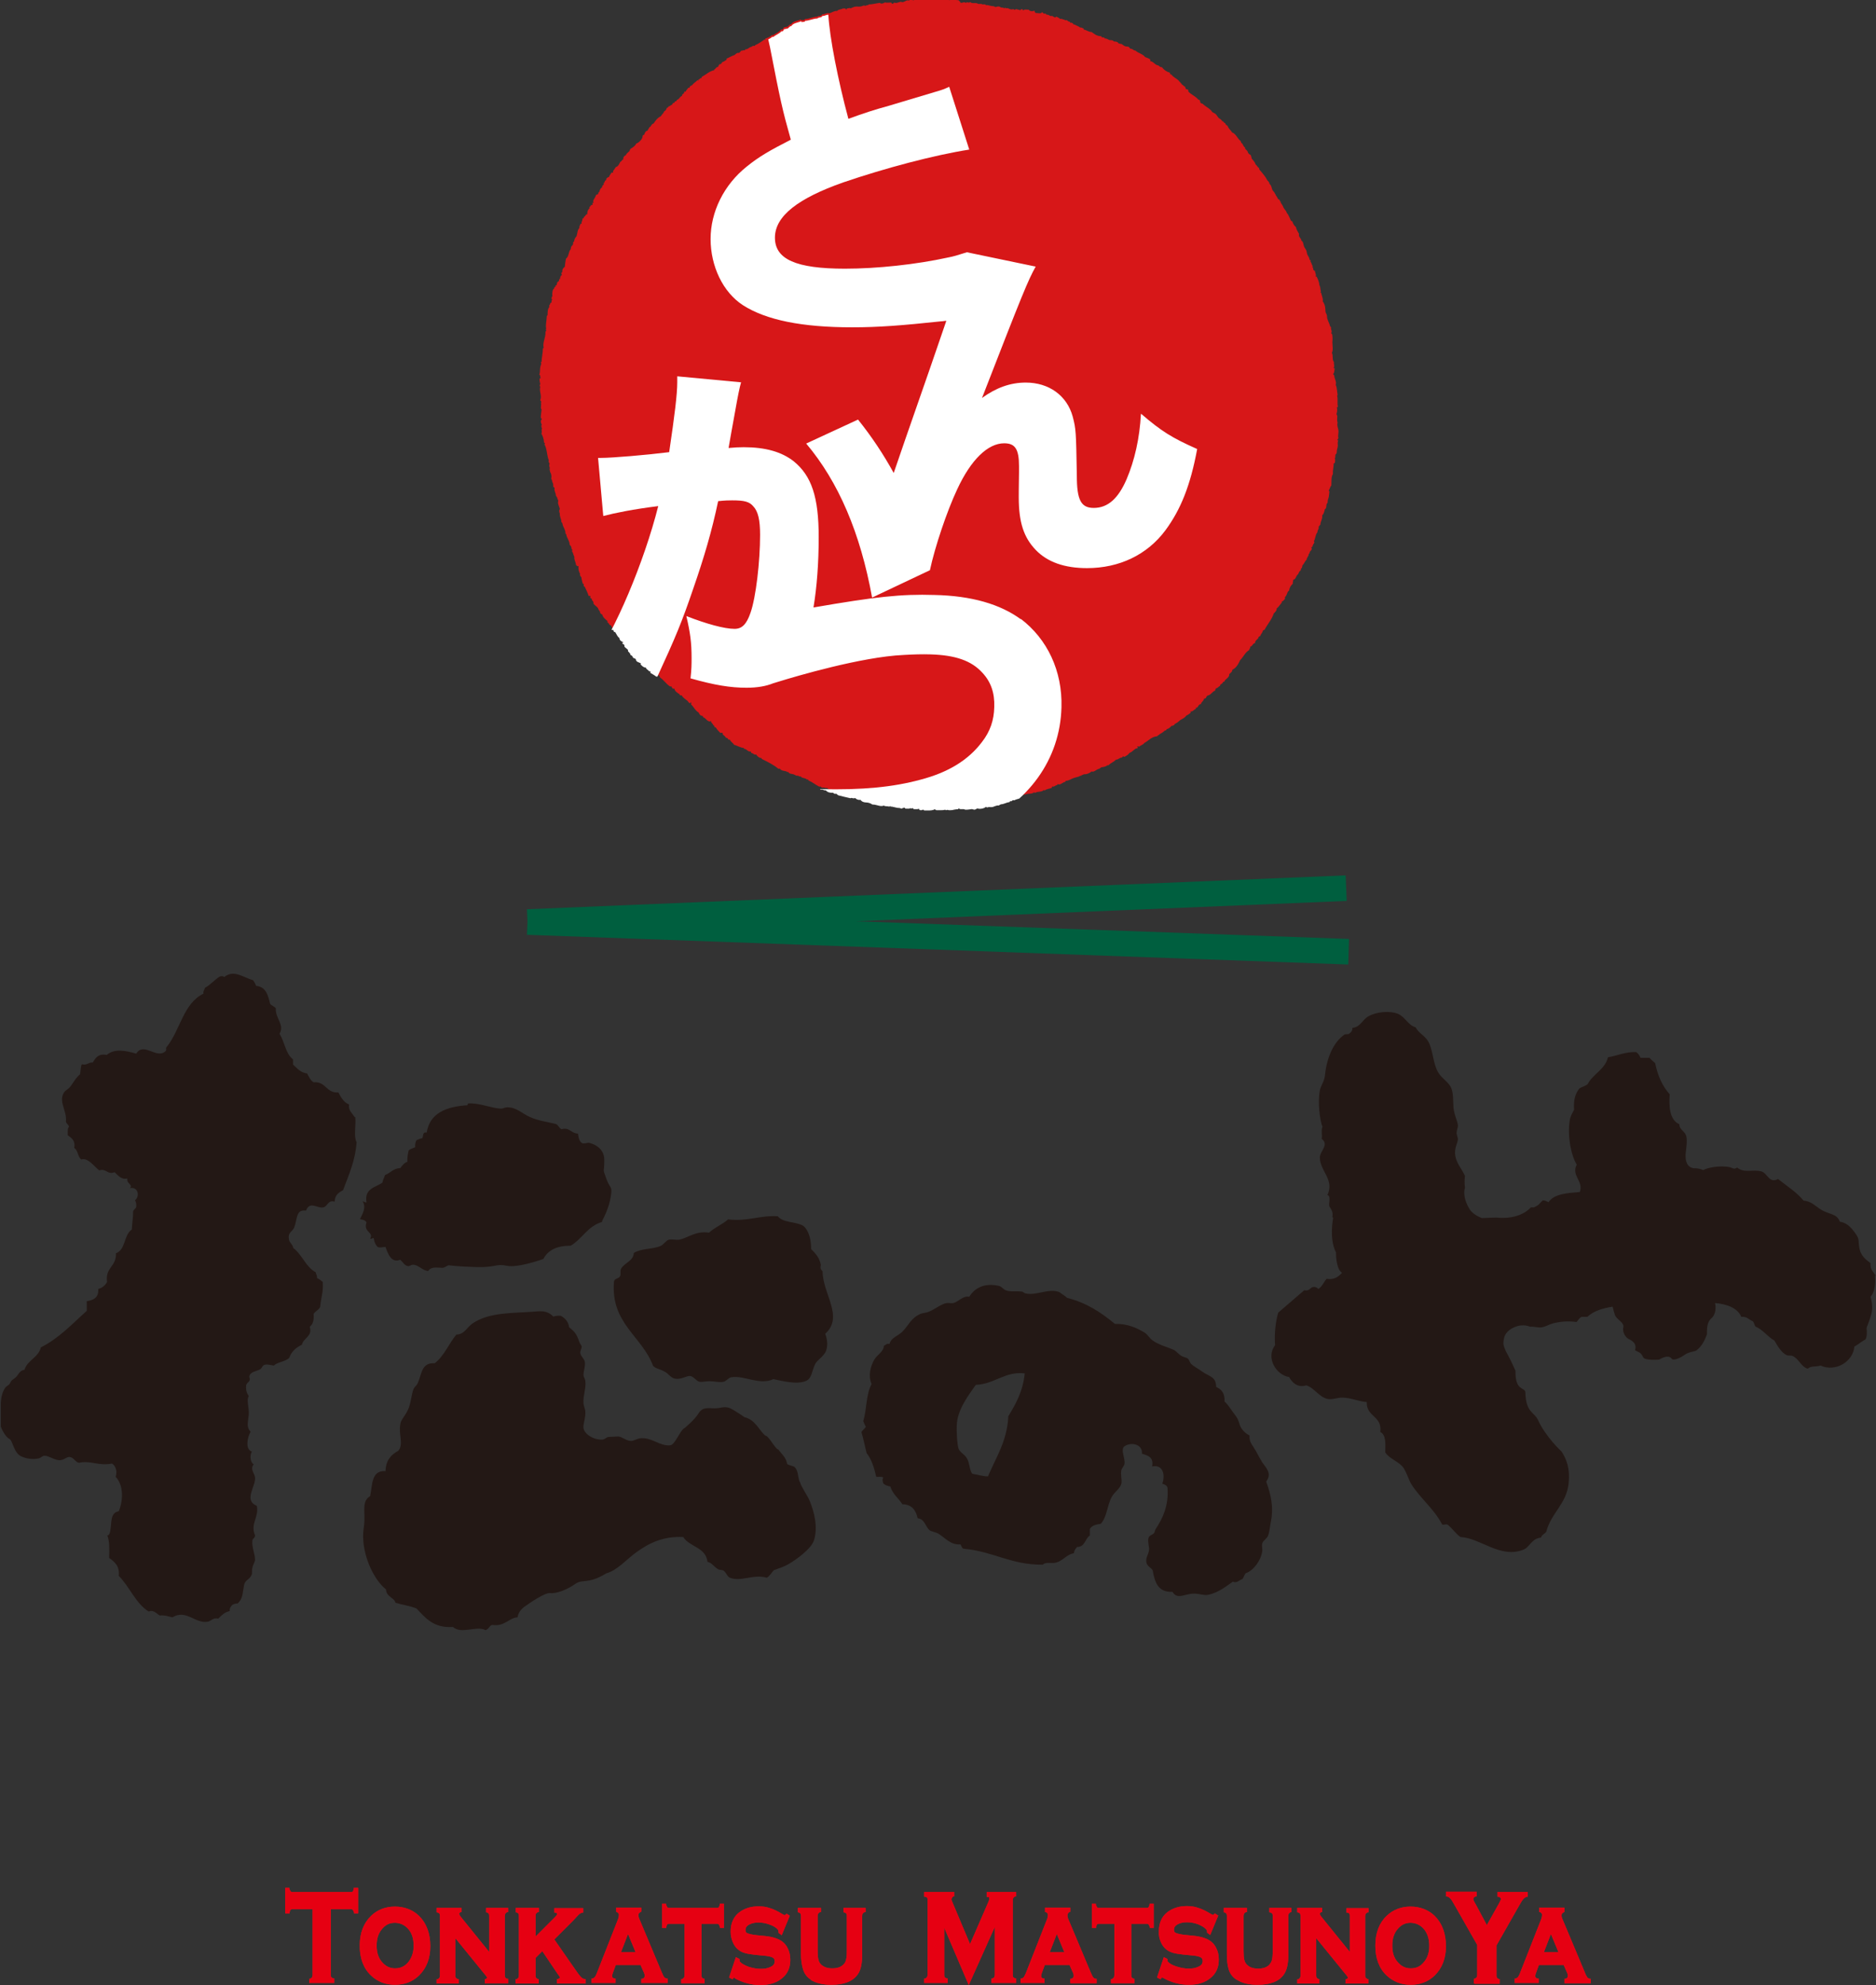 <?xml version="1.0" encoding="UTF-8"?>
<svg id="_レイヤー_2" data-name="レイヤー_2" xmlns="http://www.w3.org/2000/svg" xmlns:xlink="http://www.w3.org/1999/xlink" viewBox="0 0 72.02 76.18">
  <rect x="0" y="0" width="72.02" height="76.18" fill="#333333" stroke="none"/>
  <defs>
    <style>
      .cls-1 {
        fill: none;
      }

      .cls-2 {
        fill: #005f3f;
      }

      .cls-3 {
        fill: #231815;
      }

      .cls-4 {
        fill: #fff;
      }

      .cls-5 {
        fill: #d71718;
      }

      .cls-6 {
        fill: #e60012;
      }

      .cls-7 {
        clip-path: url(#clippath);
      }
    </style>
    <clipPath id="clippath">
      <path class="cls-1" d="M35.1.07c-.05,0-.11,0-.15-.02-.02,0,0,.04-.04.03-.09-.03-.15.05-.23.06-.02,0-.04-.01-.07-.01-.08,0-.16.07-.26.03-.03,0-.04.04-.08.05,0-.02-.04-.02-.04-.05-.03,0-.06,0-.09,0-.06,0-.11,0-.16-.02-.04.04-.15.07-.19.02-.15.03-.3.06-.43.06-.02,0,0,.03-.03.03-.04-.01-.06.02-.09.02,0,0-.02,0-.03,0-.01,0-.02,0-.04,0-.05,0-.09.03-.14.04-.02,0-.04,0-.07,0-.02,0-.04,0-.06,0-.09,0-.17.04-.24.07-.02-.02-.04-.01-.07,0-.02,0-.03,0-.06,0-.03,0-.01.05-.05.04-.01-.01-.02-.03-.04-.04-.03,0-.05.01-.08,0-.06.05-.18.03-.22.1-.1-.02-.2.06-.3.09-.06-.01-.1,0-.15.02-.04.01-.08.03-.12.02-.02.08-.15.04-.19.1-.15,0-.3.08-.47.09-.01.04-.04.04-.07.04-.02,0-.05,0-.06.01-.02,0,0-.04-.04-.03-.1.05-.29.06-.36.18-.07,0-.09.07-.15.1-.03,0-.05,0-.07.01-.02,0-.04.01-.06.01-.01.03-.03.06-.05.08-.02,0-.03,0-.05,0-.09.1-.22.14-.32.22-.01-.01-.02-.01-.04,0-.07.06-.15.1-.25.13,0,.01,0,.05-.01.05-.01,0-.02,0-.02,0,0,0,0-.02-.02-.01-.01.01,0,.04-.03.04-.11.06-.19.14-.31.18,0,.01,0,.03,0,.03,0,0-.01,0-.02,0-.06-.01-.08.02-.11.04-.1,0-.14.11-.23.09,0,.01,0,.03-.01.04-.03-.01-.06,0-.09,0-.02,0-.05.01-.07.01-.01.04-.04.06-.07.08-.09-.01-.12.04-.17.08-.12.03-.21.09-.31.14,0,.02,0,.03,0,.05-.06.02-.09.07-.16.08-.02.04-.05.1-.11.08-.01.05-.06.05-.05.11-.07-.02-.1.09-.17.11.01,0,.03,0,.03.01-.21.04-.33.17-.49.26,0,.02,0,.04-.02.05-.03,0-.04.01-.06.03-.01.02-.02.03-.05.02-.02.01.01.04-.02.05,0-.01,0-.02-.02-.02-.06.07-.15.1-.2.19-.04,0-.05.03-.08.04,0,.02-.02.03-.02.06-.02,0-.04,0-.05,0-.03.05-.09.08-.1.15-.01,0-.02,0-.02,0,0,0-.01,0-.02,0,0,.08-.1.06-.09.16-.08.03-.1.13-.19.15-.01.02-.02.05-.04.06,0,0-.01,0-.02,0s-.01,0-.02,0c0,0,0,.03-.01.04-.02.03-.05.02-.07.03,0,.04-.04.04-.04.07-.03,0-.04.01-.06.03-.02.01-.03.03-.06.03-.02.03-.03.06-.07.06-.02.05-.05.11-.11.14-.02.08-.09.11-.12.18-.13.05-.2.17-.28.28-.09.02-.09.13-.17.15,0,.06-.08.07-.05.12-.08.02-.12.08-.14.16-.02,0-.03.01-.05.02-.02.03-.02.08-.03.11-.04.08-.15.19-.23.21-.02.06-.08.1-.12.14-.04.03-.08.05-.11.08-.02.02-.02.05-.03.07-.04.05-.11.08-.13.15-.06.03-.12.08-.1.16-.04.02-.08.06-.08.09-.01,0-.02-.01-.03,0-.05.08-.08.18-.18.21-.04.06-.07.11-.11.16,0,.03.02.04,0,.06-.01,0-.02-.01-.05-.01-.04.06-.08.11-.11.18-.01,0-.02,0-.04,0,0,.03-.04.04-.05.05-.01.01,0,.04-.01.06,0,.02-.04.03-.05.04,0,.01,0,.03-.01.04-.01.02-.03.02-.03.03-.01.03.01.05,0,.06,0,.01-.04.02-.05.04-.02.03,0,.04-.02.07-.06.04-.09.09-.1.17-.04,0-.04.05-.05.09-.02,0-.03,0-.04.02-.01,0-.02.02-.04.02-.02.1-.08.15-.11.24-.01.04.02.03.02.06-.03,0-.02,0-.05,0,0,.03.02.06,0,.08-.02.02-.02,0-.05,0,0,.06-.1.07-.06.14-.06.04-.1.16-.08.22-.02,0-.03,0-.03,0,0,0-.01.01-.02,0-.01.06-.08.06-.08.12-.02,0-.02.03-.05.02.01.1-.06.14-.03.21-.02,0-.03,0-.04-.01-.02.07-.06.09-.05.17-.08.07-.07.21-.11.32,0,.02-.04.04-.05.06-.02.04-.04.08-.04.13,0,.03-.04.02-.04.05,0,.04-.02.05-.02.09-.04.04-.07.09-.07.16-.09.09-.07.3-.18.36-.02.1-.02.2-.04.32-.05.04-.12.1-.1.19,0,.03-.05.02-.04.06,0,.03.02.03.02.06-.04.03-.08.06-.07.15-.04,0-.03.06-.05.09-.02,0-.03.02-.05.03-.02.04-.02.09-.05.13,0,0-.02,0-.03,0,0,.01,0,.04-.01.06,0,0-.02,0-.03,0,0,.02-.01.04-.02.06-.01.02-.03.04-.04.05-.03.06-.04.22-.02.25-.05,0,0,.07-.05.09,0,.02.03.02.04.03-.02.04-.06.07-.02.12-.07-.01-.05.08-.09.1,0,.03.01.04,0,.07-.07.07-.06.21-.07.31,0,.02-.04,0-.03.04,0,.16-.06.35-.02.49-.04,0,0,.05,0,.07-.02.01-.03.03-.03.05.01.23-.11.4-.07.6,0,.03-.04,0-.03.04,0,.17-.04.35-.05.51,0,0-.01,0-.02,0,0,0-.01-.01-.01.01.04.06,0,.13-.02.2-.02.11,0,.22-.04.28.05.04.02.1.06.15-.03-.01-.03.02-.05.02,0,.08.01.14.03.2-.01.01-.02.03-.02.06,0,.02.02.02.02.04-.06.17.06.34,0,.51,0,.03.04.05.04.08,0,.01-.02,0-.02.03.05.05-.02.2.03.25,0,.13-.02.19-.03.32.01.02.04.03.04.06-.06.05-.02.16,0,.21-.04.03-.01.12.01.15-.05.05.02.13-.03.18.04.1.09.21.1.35.01.02.04.02.05.05,0,.02-.02,0-.02.03.1.17.1.43.18.62-.03.05.02.1.03.13-.03.05,0,.12.01.16-.03.05,0,.06,0,.11,0,.09.04.09.05.15,0,.05-.02.11,0,.16,0,.02.02.03.02.05,0,.04,0,.04.02.08.02.05.03.11.03.17,0,.03.04.02.05.05-.03.11.05.18.05.3.02.03.05.06.06.1,0,.01,0,.03,0,.04,0,0,0,0,0,0,0,0,0,0,0,0,0,.04-.01.09,0,.14,0,.01.01.05.01.07.02.07.04.11.05.16-.04.04-.02.12,0,.16-.01.14.07.2.06.33.02.02.03.04.03.06.02.15.12.22.12.39,0,0,.02.02.03.03,0,.14.12.24.13.4.04.04.08.07.07.15.01.01.02.03.04.04-.02,0-.02.04-.02.06.05.05.05.14.09.21-.02.11.05.2.06.3.03,0,.03.04.05.05,0-.02.05,0,.05.01-.02.1.02.21.06.28-.03.05.02.11.05.14,0,.1.02.14.05.23,0,.02.03.01.04.03,0,.04,0,.04,0,.08.02,0,.03,0,.04.02.06.11.11.22.15.35.01,0,.02,0,.03,0,0,0,.02,0,.02,0,.01.03,0,.03,0,.07.02.02.06.02.06.05,0,.08.08.08.06.17.05.07.12.11.18.18,0,.08.08.1.07.18.03.02.05.05.08.06.03.12.11.18.2.25,0,.01,0,.03,0,.05.03.02.06.05.07.09.06.02.09.06.1.12.03,0,.04,0,.07.01,0,.03.01.04.02.06,0,.02.04,0,.05.02.05.07.08.17.16.22,0,.11.1.13.16.18-.02,0-.05,0-.05.02.02.04.05.05.07.05,0,.04.03.03.01.08.04.05.1.08.14.13,0,.01,0,.04,0,.05,0,0,.02.02.03.03.02.03.04.04.05.06.01.01,0,.04.02.05.01.02.04.02.05.03.03.03.03.07.06.09.04,0,.06.03.09.04,0,.12.13.12.2.17,0,.02,0,.02-.02.02,0,0-.02,0-.01,0,.06.06.11.13.22.14.01.07.09.08.12.14,0,0,.02,0,.02,0,0,0,.02,0,.03,0,.01.03-.01.03,0,.06.08.05.16.09.22.14.07,0,.11.03.11.09.15.1.24.25.39.35.02,0,.04,0,.06,0,0,.04.04.05.05.09.01,0,.02,0,.03,0,.01,0,.02,0,.03,0,.02.11.13.17.2.21,0,.01,0,.02,0,.03.03,0,.05.03.08.01.05.1.16.15.23.22.03.03.04.08.09.08.02,0,.02,0,.02-.01,0-.01,0-.02.02-.01.03.02,0,.03,0,.08.1.1.15.24.29.31.03.06.07.12.15.13,0,.01,0,.03.02.05.11.04.14.16.27.17.01,0,0-.03.03-.03,0,.09.08.11.1.19,0,0,.01,0,.02,0,0,0,.01,0,.02,0,0,.03,0,.04,0,.06.01,0,.02.01.05.01.04.08.11.14.17.21.02,0,.03,0,.04,0s.02,0,.05,0c0,.02,0,.05.01.07.05.03.09.07.12.12.05,0,.08.03.09.07.02,0,.05,0,.06,0,.03.09.12.12.16.2.13.03.25.12.38.12,0,.01-.01.01-.01.03.12,0,.17.14.27.1,0,.03.01.04.01.06.08,0,.11.08.19.06.04.08.13.13.21.14,0,0,0,.02,0,.03.22.11.45.22.63.37.02,0,.03,0,.03,0,0,0,.01,0,.02,0,.07.09.14.08.26.11.03.02.03.03.08.02.05.07.13.07.2.09.05.02.11.08.18.05.02.03.05.05.1.03.03.09.18.06.23.12,0,0,.01,0,.02,0,0,0,.01,0,.03,0,0,.02.01.03.02.04.15.06.27.16.4.23.03,0,.04,0,.07,0,.01.02.02.04.04.04.02,0,.03,0,.04,0,0,0,.02,0,.03,0,.04.02.08.03.13.03.05.07.16.1.28.09,0,.02.03.03.05.04.01,0,.02,0,.03,0,0,0,.02,0,.04,0,.03.02.05.05.08.06.17.04.31.08.46.11.03-.02.06-.01.09,0,.03,0,.06.01.09-.01.04.05.13.09.21.07.02.06.12.1.19.1.1,0,.19.03.26.08.06,0,.12.01.19.03.08.02.16.05.25.01.05.04.15.02.21.04.01,0,.01,0,.02-.01,0,0,0-.02.02-.01,0,.03.01.02.03.02,0,0,.02,0,.02,0,.06.01.13.03.18.04.06.02.14,0,.19.04.04-.01.07-.03.11-.04.04,0,.03.04.06.04.02,0,.05,0,.07,0,.04,0,.07.01.1-.02.03.02.08.01.1,0,.02,0,.02.04.05.04.02,0,.05,0,.08,0,.04,0,.08,0,.11-.02,0,.08.12.07.16.03,0,.03.04.02.04.04.04,0,.08,0,.12,0,.11,0,.21,0,.29-.05.01.02.04.03.06.04.04,0,.09,0,.14,0,.07,0,.14,0,.19-.02,0,.01.03.01.05.02.04-.03.08,0,.11,0,.05,0,.12,0,.18-.02.06-.01.12-.02.16-.02.02,0,0-.03.03-.03.04.04.08.03.13.03.02,0,.04,0,.06,0,.02,0,.04.02.07.02.05,0,.09,0,.14-.01.04,0,.08-.02.12-.01.02,0,.05.02.07.02.05,0,.09-.04.12-.05.1.04.27,0,.33-.06.02.01.03.03.07.02.03-.02.07-.01.1-.01.02,0,.04,0,.06,0,.09-.01.17-.08.27-.06.02-.03.06-.04.09-.05.1,0,.19-.07.31-.08.02-.01.02-.04.03-.05.02,0,0,.03.03.02.03-.01.05-.03.08-.05,0,0,.02.01.05.01.1-.06.24-.06.33-.13.02,0,.04,0,.06,0,.09-.06.28-.01.35-.09,0,.02.02.02.05.02.08-.06.24-.02.31-.1.02,0,.04,0,.05.01.07-.06.18-.06.27-.1,0-.02,0-.04.02-.04.05.01.08,0,.1-.02.02-.01.04-.03.08-.03,0-.03.02-.04.04-.04.01.01.03.01.06.01.08-.02.13-.09.22-.1,0-.02,0-.03.02-.04.11,0,.2-.08.31-.11.06-.02.13-.03.18-.05.04-.01.06-.05.1-.03.02-.05.06-.02.09-.06.11.01.22-.04.31-.11,0,0,.02.01.05.01.1-.02.14-.1.25-.11,0-.04.06-.03.07-.06.07,0,.19-.03.24-.08.01,0,.01.01.03.01.09-.09.21-.13.29-.22.1,0,.14-.08.23-.08.01-.02.03-.03.04-.05.02,0,.03.02.06.02.07-.04.15-.08.19-.15.11-.03.16-.12.25-.17.04,0,.06-.01.07-.04,0-.02-.04,0-.03-.03.02,0,.03,0,.04,0,.02,0,.03-.01.06,0,.05-.06.14-.07.19-.14.17-.08.28-.24.51-.26.01-.04.07-.04.09-.08.07-.04.14-.08.2-.14.01,0,.02,0,.04,0,.01-.03.03-.05.05-.06.08-.02.11-.08.17-.12.04,0,.05-.03.1-.03.01,0,0-.04.02-.04.08-.04.15-.09.21-.15.08-.05.18-.08.23-.17.07-.02.11-.07.17-.11.03-.02-.02-.03,0-.05.1,0,.12-.07.19-.09,0-.03.03-.02.01-.06.02,0,.04,0,.05,0,.04-.05.06-.13.14-.13.02-.09.12-.13.12-.21.03,0,.05,0,.07-.02.02-.04.03-.08.07-.1.14-.02.17-.15.29-.19,0-.04.03-.05.03-.09.08,0,.09-.08.16-.1,0-.03.01-.02.01-.04.05-.03.09-.05.11-.11.02,0,.03,0,.04,0,.04-.12.21-.14.2-.29.04-.05.11-.08.12-.17.15-.07.23-.22.3-.37.13-.11.19-.3.34-.38.01-.05.05-.07.05-.14.09-.01.09-.12.18-.13,0-.13.12-.13.15-.24.02-.01.04-.02.06-.03.02-.09.08-.12.1-.21.02-.01.04-.03.07-.04.11-.22.27-.38.35-.62.04-.05.12-.11.1-.19.08-.06.13-.15.19-.22.03,0,0-.02,0-.04.06-.02.09-.07.13-.11,0-.02,0-.04,0-.07.09-.07.07-.19.16-.25,0-.1.06-.2.14-.26-.01-.06.01-.09.02-.16.02,0,.02,0,.03,0,0,0,.01-.01.03,0,.05-.06.06-.16.13-.19,0-.05.05-.05.04-.1.05-.02.07-.06.07-.13,0,0,.02,0,.03,0,0-.04.03-.06.03-.11.07-.05.09-.16.16-.21.01-.11.09-.13.08-.23.03,0,.02-.03.04-.04-.01-.06.07-.09.08-.16,0-.03-.01-.04-.01-.06.02,0,.02,0,.03-.01,0,0,0-.01.02-.01,0-.07.05-.1.08-.16,0-.02-.03-.01-.02-.04.06-.1.06-.27.14-.35-.02-.07.07-.12.04-.2.03-.03.04-.06.07-.09,0-.12.09-.23.07-.36.06-.04.08-.14.1-.23.07-.04.04-.14.07-.2,0-.03.03-.05.04-.07,0-.01,0-.04,0-.05,0-.06.05-.14.05-.2,0-.05,0-.06.01-.09,0-.03-.01-.06.01-.08-.02,0-.03,0-.03-.02.05-.05.06-.14.1-.19.01-.15,0-.33.06-.44-.01-.15.03-.25.03-.39.02-.01.04-.03.05-.05,0-.06.02-.13-.01-.16.04-.04.01-.09.03-.15.06-.03.05-.07.05-.13,0-.06.04-.15.04-.21,0-.07-.02-.14.02-.2-.02,0-.03,0-.04-.02.01-.03.04-.04.04-.08-.03-.09.01-.19,0-.3-.01-.09-.07-.17-.03-.29-.04-.08-.02-.15-.01-.26-.01-.02-.03-.05-.03-.08.03-.05.05-.19.01-.24.01-.01.04,0,.04-.04-.03-.15,0-.3-.03-.42.01,0,.02-.03.02-.05-.02-.1-.01-.27-.06-.37.04-.15-.06-.24-.05-.38-.04.01-.02-.03-.04-.04.05-.04.04-.13.06-.21-.01-.01-.02-.01-.03-.01,0,0-.01,0-.02,0,0-.03.03-.03.02-.07,0-.06-.02-.09-.01-.16-.07-.08-.02-.26-.08-.35.06-.12.01-.27.02-.42,0-.1,0-.2-.01-.3,0-.02-.03-.02-.04-.03.05-.07-.03-.13,0-.23-.01-.02-.04-.03-.04-.05-.02-.09-.07-.17-.1-.27-.01-.05-.01-.1-.02-.14-.01-.04-.04-.08-.05-.12-.02-.05,0-.1-.01-.14,0-.12-.05-.22-.1-.28.02-.11-.04-.22-.06-.32,0-.02-.03,0-.03-.02,0-.02.03-.01.02-.04-.03-.08,0-.17-.06-.24,0-.1-.05-.23-.1-.32-.01,0-.03,0-.04-.01.04-.08-.02-.15-.03-.22-.09,0-.03-.14-.1-.17.02,0,.02,0,.03-.02-.04-.04-.04-.12-.09-.15,0-.03-.02-.03,0-.07-.02,0-.04-.01-.05-.03,0-.07-.04-.11-.07-.16-.03-.06-.03-.12-.05-.18-.02-.06-.07-.11-.09-.17-.03-.08-.03-.18-.1-.22-.01-.1-.12-.12-.09-.26-.04-.08-.1-.16-.12-.26-.06-.06-.11-.14-.14-.22-.02,0-.03-.02-.05-.02-.05-.1-.1-.23-.16-.3-.01-.05-.04-.08-.06-.11-.03-.04-.06-.09-.08-.13-.02-.06-.06-.1-.09-.15-.02-.03-.02-.06-.04-.07,0-.01,0-.03,0-.04-.03,0-.05-.02-.07-.04-.02-.06-.06-.1-.09-.15,0,0,.01-.01.01-.02,0,0-.03,0-.03-.02-.02-.08-.06-.09-.1-.15-.03-.06-.03-.17-.11-.23-.01-.06-.04-.09-.08-.13-.07-.16-.19-.28-.3-.41,0-.02-.02-.03-.02-.07-.06-.03-.08-.11-.13-.14-.02-.11-.1-.16-.15-.23,0-.06-.03-.09-.04-.14-.03-.02-.07-.04-.09-.07,0-.01,0-.04-.02-.07-.04-.06-.11-.08-.09-.14-.08-.03-.07-.15-.15-.18,0-.03-.01-.04-.02-.07-.13-.09-.17-.27-.33-.33-.04-.1-.14-.15-.16-.26-.05-.02-.08-.06-.1-.11-.06,0-.04-.07-.11-.07-.02-.06-.08-.08-.13-.12-.05-.05-.09-.12-.14-.17-.03-.03-.08-.04-.11-.06-.08-.15-.26-.2-.37-.32-.05,0-.04-.03-.09-.04,0-.05-.02-.05-.02-.1-.02,0-.02,0-.03-.01,0,0-.01-.01-.03-.01-.1-.13-.29-.2-.38-.31,0-.03,0-.05-.01-.07-.02-.01-.04-.03-.07-.02-.02-.03-.03-.05-.03-.09-.06-.02-.09-.08-.15-.1.01-.04-.05-.02-.03-.07-.04,0-.05-.05-.08-.08-.08-.08-.21-.12-.27-.22-.01,0-.02,0-.02,0,0,0-.01,0-.02,0,0-.03-.01-.05-.02-.07-.13-.05-.23-.11-.3-.22-.08,0-.1-.04-.14-.07-.12,0-.19-.16-.31-.16.01-.04-.01-.05-.01-.08-.07-.02-.12-.06-.19-.08-.08-.12-.27-.14-.36-.24-.04,0-.07-.02-.1-.03-.03-.02-.05-.04-.1-.03-.03-.01-.04-.06-.07-.07-.02,0-.04,0-.07,0-.02,0-.04,0-.06,0-.04-.02-.09-.07-.15-.09-.04-.02-.09-.02-.12-.04-.02,0-.02-.03-.04-.04-.04-.02-.1-.01-.14-.03-.03-.06-.1-.05-.15-.05-.06,0-.12-.08-.19-.06-.01-.02-.02-.04-.04-.04-.02,0-.02,0-.03,0,0,0-.02,0-.03,0-.01-.02-.01-.05-.05-.05-.16-.01-.25-.09-.35-.16-.14-.01-.18-.07-.31-.1,0-.02,0-.03,0-.04-.07,0-.08-.04-.13-.03-.05-.05-.14-.07-.2-.11-.03-.02-.01,0-.05,0-.01-.05-.09-.1-.13-.07,0-.02-.02-.03-.03-.05-.03.01-.05,0-.08-.03-.03-.02-.05-.04-.1-.02-.02,0,0-.03-.03-.03-.02,0-.05,0-.07-.01-.03-.01-.06-.02-.09,0-.03-.05-.09-.07-.15-.09-.02,0-.02.03-.05.03-.04-.02-.08-.04-.11-.06-.05.02-.07,0-.1-.02-.03-.02-.06-.03-.1-.02,0-.03-.03-.03-.04-.05-.08.02-.09-.02-.13-.06-.03.06-.09.05-.15.05-.03,0-.06,0-.09,0-.02-.02-.05-.03-.04-.09-.1.03-.18.03-.23-.04-.02,0-.05,0-.08,0-.05,0-.1,0-.12.03-.03-.01-.03-.05-.07-.05-.02.01-.04.04-.07.04-.04-.03-.08-.01-.12-.04-.03,0-.05.02-.08.03-.01-.01-.03-.02-.05-.03-.1.03-.11,0-.22-.04-.03.02-.05.01-.07,0-.02,0-.04-.02-.07,0-.02-.04-.07-.03-.1-.03-.04,0-.07-.04-.1-.04-.05,0-.1.02-.15.02-.02-.04-.08-.02-.14-.03-.07-.01-.15-.05-.21-.03-.02-.03-.05-.03-.08-.02-.02,0-.03,0-.05,0-.02,0-.04-.02-.05-.02-.02,0-.03,0-.05,0-.02,0-.04,0-.05,0-.03,0-.06-.03-.09-.03-.03,0-.05,0-.08,0-.06,0-.11,0-.15-.04-.05.02-.09.03-.13,0-.01,0-.02.02-.04.03-.07-.04-.11,0-.2,0-.02-.01-.04-.03-.05-.05-.11,0-.28-.04-.36.01-.02-.04-.11-.02-.15-.02-.04-.03-.06-.04-.11-.02-.04-.04-.17-.04-.21-.01-.04,0-.07,0-.1,0-.06,0-.11-.02-.15,0-.06-.04-.14,0-.19.02-.04,0-.06-.03-.09-.04-.13.03-.27,0-.36.07"/>
    </clipPath>
  </defs>
  <g id="_レイヤー_1-2" data-name="レイヤー_1">
    <g>
      <g>
        <path class="cls-5" d="M11.87,76.1v-.17h.04s.06-.04.07-.06.02-.04.02-.09v-2.52h-.79s-.04,0-.05.02c-.01,0-.03.04-.04.1v.04h-.17v-.98h.16v.04c.02.06.04.09.05.1,0,0,.02.02.05.02h2.28s.05,0,.05-.02c.01-.01.03-.04.04-.1v-.04h.17v.98h-.16v-.04c-.02-.05-.04-.09-.05-.1,0,0-.02-.02-.05-.02h-.79v2.52s0,.07.02.09.03.03.07.04h.04v.18h-.95Z"/>
        <path class="cls-5" d="M15.17,76.16c-.37,0-.68-.12-.92-.35-.3-.28-.44-.67-.44-1.15,0-.49.15-.87.44-1.15.24-.23.55-.35.91-.35v.05s0-.05,0-.05c.36,0,.68.12.92.35.29.28.44.68.44,1.17,0,.47-.15.85-.44,1.13-.24.23-.55.35-.92.35h0ZM14.65,74.04c-.13.16-.19.36-.19.62,0,.25.06.45.19.61.14.17.3.26.52.26.21,0,.38-.08.52-.26.12-.16.19-.36.19-.6,0-.27-.06-.47-.19-.63-.14-.17-.31-.25-.52-.26-.22,0-.38.08-.52.26"/>
        <path class="cls-5" d="M18.61,76.1v-.16h.04s.04-.03.05-.05c0-.01,0-.02-.02-.04-.01-.02-.05-.07-.11-.14l-1.09-1.34v1.43s0,.07.02.09c.01.02.03.03.07.05h.04v.17h-.85v-.16h.04s.06-.04.07-.06c.01-.02.02-.04.02-.09v-2.28s0-.07-.02-.09-.03-.03-.08-.05h-.03v-.17h.96v.16h-.04s-.05.04-.05.06c0,.02.01.06.05.11l1.1,1.36v-1.38s0-.08-.02-.09c0-.01-.03-.03-.07-.05h-.03v-.17h.85v.16h-.04s-.06.04-.07.06c0,.01-.02.04-.02.09v2.27s0,.07.02.09c0,.02.03.03.07.05h.04v.17h-.9Z"/>
        <path class="cls-5" d="M21.38,76.1v-.16h.04c.07-.03.07-.05.07-.06,0,0,0-.01,0-.02,0-.01-.04-.06-.09-.13l-.58-.86-.26.26v.67s0,.07.02.09c0,.02.03.03.07.05h.03v.17h-.89v-.16h.04s.06-.04.07-.06c.01-.02.02-.04.02-.09v-2.28s0-.07-.02-.09c0-.01-.03-.03-.07-.05h-.03v-.17h.89v.16h-.04s-.06.04-.07.06c-.01.01-.02.04-.02.09v.79l.75-.75c.06-.06.08-.1.08-.12,0-.01,0-.03-.07-.05h-.04v-.17h1.11v.17h-.04s-.08.03-.1.05c-.03.02-.11.11-.25.26l-.72.72.8,1.15c.1.15.18.25.22.29.04.04.08.07.14.08h.04v.17h-1.08Z"/>
        <path class="cls-5" d="M24.62,76.1v-.17h.04c.07-.03.08-.04.09-.11,0-.04-.01-.1-.05-.17l-.11-.25h-.95l-.1.27c-.03.07-.04.12-.04.15,0,.06.02.08.09.1h.04v.17h-.92v-.17h.04s.07-.03.08-.05c.02-.02.05-.07.08-.15l.81-2.06c.03-.07.04-.14.04-.18,0-.05-.02-.08-.08-.11l-.03-.02v-.15h.97v.15l-.03.02c-.06.03-.08.06-.08.12,0,.04.01.1.05.18l.84,2c.05.11.08.18.1.2.02.02.05.04.09.05h.04v.17h-1.02ZM23.84,74.91h.56l-.29-.7-.27.7Z"/>
        <path class="cls-5" d="M26.15,76.1v-.16h.04s.06-.04.07-.06c.01-.02.02-.04.02-.09v-1.97h-.6s-.05,0-.06.02c-.01.01-.03.04-.04.1v.04h-.16v-.93h.15v.04c.02.05.04.09.05.1.01.01.02.02.06.02h1.85s.05,0,.06-.02c.01-.01.03-.04.04-.1v-.04h.16v.93h-.15v-.04c-.02-.05-.04-.09-.05-.1-.01-.01-.02-.02-.06-.02h-.6v1.97s0,.07.02.09c0,.02.03.03.07.05h.03v.17h-.89Z"/>
        <path class="cls-5" d="M28.21,75.89s-.03-.01-.03-.01c0,0,0,0-.03.03l-.02.04-.05-.02-.09-.05.26-.78.06.03.08.04v.05s0,.05.03.07c.06.06.16.12.32.18.16.05.31.08.47.08.14,0,.25-.02.36-.07.12-.05.17-.12.17-.22,0-.08-.03-.13-.11-.16-.05-.02-.17-.05-.33-.06l-.31-.03c-.17-.02-.3-.04-.4-.07s-.18-.07-.25-.13c-.09-.07-.16-.17-.21-.29-.05-.12-.08-.25-.08-.4,0-.32.11-.57.33-.74.2-.15.45-.23.74-.23.16,0,.3.02.44.07.14.04.3.12.48.23.05.03.09.04.09.04,0,0,0,0,0,0,0,0,.02-.02.04-.03l.03-.03.04.03.05.03-.03.04.03-.04.03.02-.31.75-.05-.04-.07-.05v-.03s-.01-.08-.03-.1c-.07-.08-.17-.14-.31-.19-.14-.05-.28-.08-.43-.08-.12,0-.23.02-.32.06-.13.06-.18.13-.18.23,0,.07.02.1.07.12.06.03.19.06.38.08l.31.03c.28.03.5.1.65.21.09.07.16.15.21.26.07.13.1.28.1.45,0,.3-.11.54-.33.71-.21.17-.48.25-.82.25s-.68-.09-1-.27"/>
        <path class="cls-5" d="M31.14,75.97c-.15-.09-.26-.23-.31-.4-.05-.16-.08-.35-.08-.58v-1.47s0-.07-.02-.09c0-.01-.03-.03-.07-.05h-.03v-.17h.89v.16h-.04s-.06.04-.07.06c0,.01-.02.04-.02.09v1.34c0,.15.01.27.03.34.02.08.05.13.1.18.1.1.24.15.43.15s.34-.05.43-.15c.05-.04.08-.1.1-.18.02-.08.03-.19.03-.34v-1.34s0-.07-.02-.09c0-.01-.03-.03-.08-.05h-.03v-.17h.85v.16h-.04s-.06.04-.07.06c-.01.01-.02.04-.02.09v1.47c0,.34-.05.6-.17.77-.19.27-.53.4-1.01.4-.32,0-.59-.06-.8-.19"/>
        <path class="cls-5" d="M36.25,73.96v1.82s0,.07.02.09c0,.01.03.03.07.04h.04v.18h-.9v-.17h.04s.07-.04.07-.06c0-.01.02-.04.02-.09v-2.87s0-.07-.02-.08c0-.01-.03-.03-.07-.04h-.04v-.18h1.15v.17h-.04s-.05.04-.06.1c0,.02,0,.05.02.09l.69,1.64.7-1.61c.03-.07.05-.13.04-.14,0-.05,0-.05-.05-.06h-.05v-.19h1.13v.17h-.04s-.07.04-.07.06c-.01.01-.02.04-.02.08v2.87s0,.07.02.09.03.03.07.04h.04v.18h-.95v-.17h.04s.06-.04.07-.05c0-.01.02-.04.02-.09v-1.84l-.95,2.12-.05.11-.95-2.22Z"/>
        <path class="cls-5" d="M41.09,76.1v-.17h.04c.07-.03.08-.05.09-.11,0-.04-.01-.1-.05-.17l-.11-.25h-.95l-.1.27c-.03.07-.04.12-.04.15,0,.06.02.08.09.1h.04v.17h-.92v-.17h.04s.07-.03.08-.05c.02-.02.04-.07.08-.15l.81-2.06c.03-.07.04-.14.04-.18,0-.05-.02-.08-.08-.11h-.03v-.17h.97v.16h-.03c-.06.05-.08.08-.08.14,0,.04.01.1.05.18l.84,2c.05.11.08.17.1.2.02.02.05.04.09.05h.04v.17h-1.02ZM40.3,74.91h.56l-.29-.7-.27.7Z"/>
        <path class="cls-5" d="M42.65,76.1v-.16h.04s.06-.04.07-.06c.01-.02.02-.05.02-.09v-1.97h-.6s-.05,0-.06.02c-.01.01-.03.05-.04.1v.04h-.16v-.93h.15v.04c.02.05.04.09.05.1.01.01.02.02.06.02h1.85s.05,0,.06-.02c0-.01.03-.04.04-.1v-.04h.16v.93h-.15v-.04c-.02-.05-.04-.09-.05-.1-.01-.01-.02-.02-.06-.02h-.6v1.97s0,.07.02.09c.01.01.03.03.07.05h.03v.17h-.89Z"/>
        <path class="cls-5" d="M44.64,75.89s-.03-.01-.03-.01c0,0,0,0-.03.03l-.02.04-.05-.02-.09-.05.26-.78.06.03.08.04v.05s0,.05.03.07c.06.06.16.12.32.17.16.05.31.08.47.08.14,0,.25-.02.36-.07.12-.05.17-.12.17-.22,0-.08-.03-.13-.11-.16-.05-.02-.17-.05-.33-.06l-.31-.03c-.17-.02-.3-.04-.4-.07-.09-.03-.18-.07-.25-.13-.09-.07-.16-.17-.21-.29-.05-.12-.08-.25-.07-.4,0-.32.11-.57.33-.74.2-.15.45-.23.74-.23.16,0,.31.02.44.07.14.04.3.12.48.23.05.03.09.04.09.04,0,0,0,0,0,0,0,0,.02-.02.04-.03l.03-.03.04.03.05.03-.03.04.03-.04.04.02-.31.75-.05-.04-.07-.05v-.03s-.01-.08-.03-.09c-.07-.08-.17-.14-.31-.2-.14-.05-.28-.08-.43-.08-.12,0-.23.02-.32.06-.13.06-.18.13-.18.23,0,.07.02.1.07.12.06.03.19.06.38.08l.31.03c.28.03.5.1.65.21.09.07.16.15.21.26.07.13.1.28.1.45,0,.3-.11.54-.33.71-.21.17-.48.25-.82.25s-.68-.09-1-.27"/>
        <path class="cls-5" d="M47.48,75.97c-.15-.09-.26-.23-.31-.4-.05-.16-.07-.35-.07-.58v-1.47s0-.07-.02-.09c0-.01-.03-.03-.07-.05h-.03v-.17h.89v.16h-.04s-.06.04-.07.06c0,.01-.02.04-.02.09v1.34c0,.15.01.27.03.35.02.08.05.13.1.18.1.1.24.15.43.15s.34-.05.43-.15c.04-.05.08-.1.1-.18.02-.08.03-.19.03-.35v-1.34s0-.08-.02-.09c0-.01-.03-.03-.08-.05h-.03v-.17h.85v.16h-.03s-.06.04-.07.06c-.01.01-.02.04-.02.09v1.47c0,.34-.05.6-.17.77-.18.27-.53.4-1.01.4-.32,0-.59-.06-.79-.19"/>
        <path class="cls-5" d="M51.66,76.1v-.16h.04s.05-.03.05-.05c0-.01,0-.02-.02-.04-.01-.02-.05-.07-.11-.14l-1.09-1.34v1.43s0,.07.02.09c.01.02.03.03.07.05h.03v.17h-.85v-.16h.04s.06-.04.07-.06c0-.02.02-.04.02-.09v-2.28s-.01-.07-.02-.09c0-.01-.03-.03-.08-.05h-.03v-.17h.96v.16h-.04s-.05.04-.05.06c0,.02.01.06.05.11l1.1,1.36v-1.38s0-.08-.02-.09c0-.01-.03-.03-.07-.04h-.04v-.17h.85v.16h-.04s-.06.04-.07.06c-.01.01-.02.04-.02.09v2.27s0,.07.02.09c.01.01.03.03.07.05h.03v.17h-.9Z"/>
        <path class="cls-5" d="M54.16,76.16c-.37,0-.67-.12-.92-.35-.3-.28-.44-.67-.44-1.15,0-.49.15-.88.44-1.15.24-.23.55-.35.91-.35v.05s0-.05,0-.05c.36,0,.68.12.92.35.29.28.44.68.44,1.17,0,.47-.15.85-.44,1.13-.24.23-.55.35-.91.35h0ZM53.64,74.04c-.13.16-.19.36-.19.62s.06.45.19.61c.14.17.3.26.52.26.22,0,.38-.08.52-.26.13-.16.19-.36.19-.6,0-.27-.07-.47-.19-.63-.14-.17-.31-.25-.52-.26-.21,0-.38.08-.52.26"/>
        <path class="cls-5" d="M56.58,76.1v-.17h.03s.07-.04.08-.06c.01-.01.02-.04.02-.09v-1.15l-.87-1.53c-.07-.13-.13-.22-.17-.26-.04-.04-.08-.06-.12-.07h-.04v-.18h1.18v.18h-.04c-.07.03-.09.05-.09.11,0,0,.02.08.08.17l.44.82.46-.82c.05-.09.08-.16.08-.17,0-.03,0-.04-.02-.06-.02-.02-.04-.03-.07-.04h-.04v-.18h1.16v.18h-.04s-.09.04-.12.08c-.04.04-.1.13-.17.26l-.87,1.53v1.15s0,.07.02.09c0,.01.03.03.07.05h.03v.18h-.96Z"/>
        <path class="cls-5" d="M60.06,76.1v-.17h.04c.07-.03.08-.04.09-.11,0-.04-.01-.1-.05-.17l-.11-.25h-.95l-.1.27c-.03.07-.04.12-.04.15,0,.06.02.08.09.1h.04v.17h-.92v-.17h.04s.07-.03.08-.05c.02-.02.05-.07.08-.15l.81-2.06c.03-.07.04-.14.04-.18,0-.05-.02-.08-.08-.11h-.03v-.17h.97v.16l-.03.02c-.06.03-.08.06-.08.12,0,.04.01.1.05.18l.84,2c.04.11.08.17.1.2.02.02.05.04.09.05h.04v.17h-1.02ZM59.27,74.91h.56l-.29-.7-.27.7Z"/>
        <path class="cls-6" d="M11.87,76.1v-.17h.04s.06-.04.07-.06.02-.04.02-.09v-2.52h-.79s-.04,0-.05.02c-.01,0-.03.04-.04.1v.04h-.17v-.98h.16v.04c.02.06.04.09.05.1,0,0,.02.02.05.02h2.28s.05,0,.05-.02c.01-.01.03-.04.04-.1v-.04h.17v.98h-.16v-.04c-.02-.05-.04-.09-.05-.1,0,0-.02-.02-.05-.02h-.79v2.52s0,.07.02.09.03.03.07.04h.04v.18h-.95Z"/>
        <path class="cls-6" d="M15.17,76.16c-.37,0-.68-.12-.92-.35-.3-.28-.44-.67-.44-1.15,0-.49.15-.87.44-1.15.24-.23.55-.35.91-.35v.05s0-.05,0-.05c.36,0,.68.12.92.35.29.28.44.68.44,1.17,0,.47-.15.85-.44,1.13-.24.23-.55.35-.92.35h0ZM14.65,74.04c-.13.16-.19.36-.19.62,0,.25.06.45.19.61.14.17.3.26.52.26.21,0,.38-.08.52-.26.12-.16.19-.36.19-.6,0-.27-.06-.47-.19-.63-.14-.17-.31-.25-.52-.26-.22,0-.38.08-.52.26"/>
        <path class="cls-6" d="M18.61,76.1v-.16h.04s.04-.03.05-.05c0-.01,0-.02-.02-.04-.01-.02-.05-.07-.11-.14l-1.09-1.34v1.43s0,.07.02.09c.01.02.03.03.07.05h.04v.17h-.85v-.16h.04s.06-.04.07-.06c.01-.02.02-.04.02-.09v-2.28s0-.07-.02-.09-.03-.03-.08-.05h-.03v-.17h.96v.16h-.04s-.05.04-.05.06c0,.02.01.06.05.11l1.1,1.36v-1.38s0-.08-.02-.09c0-.01-.03-.03-.07-.05h-.03v-.17h.85v.16h-.04s-.06.04-.07.06c0,.01-.02.04-.02.09v2.27s0,.07.02.09c0,.02.03.03.07.05h.04v.17h-.9Z"/>
        <path class="cls-6" d="M21.38,76.1v-.16h.04c.07-.03.07-.05.07-.06,0,0,0-.01,0-.02,0-.01-.04-.06-.09-.13l-.58-.86-.26.26v.67s0,.07.02.09c0,.02.03.03.07.05h.03v.17h-.89v-.16h.04s.06-.04.07-.06c.01-.02.02-.04.02-.09v-2.28s0-.07-.02-.09c0-.01-.03-.03-.07-.05h-.03v-.17h.89v.16h-.04s-.06.04-.07.06c-.01.01-.02.04-.02.09v.79l.75-.75c.06-.06.08-.1.08-.12,0-.01,0-.03-.07-.05h-.04v-.17h1.11v.17h-.04s-.08.03-.1.05c-.03.02-.11.11-.25.26l-.72.72.8,1.15c.1.15.18.25.22.29.04.04.08.07.14.08h.04v.17h-1.08Z"/>
        <path class="cls-6" d="M24.62,76.1v-.17h.04c.07-.03.08-.04.09-.11,0-.04-.01-.1-.05-.17l-.11-.25h-.95l-.1.27c-.03.07-.04.12-.04.15,0,.06.02.08.09.1h.04v.17h-.92v-.17h.04s.07-.03.08-.05c.02-.02.05-.07.08-.15l.81-2.06c.03-.07.04-.14.04-.18,0-.05-.02-.08-.08-.11l-.03-.02v-.15h.97v.15l-.03.02c-.06.03-.08.06-.08.12,0,.04.01.1.05.18l.84,2c.05.11.08.18.1.2.02.02.05.04.09.05h.04v.17h-1.02ZM23.84,74.91h.56l-.29-.7-.27.7Z"/>
        <path class="cls-6" d="M26.15,76.1v-.16h.04s.06-.04.07-.06c.01-.02.02-.04.02-.09v-1.97h-.6s-.05,0-.06.02c-.01.01-.03.04-.04.1v.04h-.16v-.93h.15v.04c.02.05.04.09.05.1.01.01.02.02.06.02h1.85s.05,0,.06-.02c.01-.01.03-.04.04-.1v-.04h.16v.93h-.15v-.04c-.02-.05-.04-.09-.05-.1-.01-.01-.02-.02-.06-.02h-.6v1.97s0,.07.02.09c0,.02.03.03.07.05h.03v.17h-.89Z"/>
        <path class="cls-6" d="M28.21,75.89s-.03-.01-.03-.01c0,0,0,0-.03.03l-.02.04-.05-.02-.09-.05.26-.78.06.03.08.04v.05s0,.05.03.07c.06.06.16.12.32.18.16.05.31.08.47.08.14,0,.25-.02.36-.07.12-.05.17-.12.17-.22,0-.08-.03-.13-.11-.16-.05-.02-.17-.05-.33-.06l-.31-.03c-.17-.02-.3-.04-.4-.07s-.18-.07-.25-.13c-.09-.07-.16-.17-.21-.29-.05-.12-.08-.25-.08-.4,0-.32.11-.57.33-.74.2-.15.45-.23.74-.23.16,0,.3.02.44.07.14.04.3.12.48.23.05.03.09.04.09.04,0,0,0,0,0,0,0,0,.02-.02.04-.03l.03-.03.04.03.05.03-.03.04.03-.04.03.02-.31.75-.05-.04-.07-.05v-.03s-.01-.08-.03-.1c-.07-.08-.17-.14-.31-.19-.14-.05-.28-.08-.43-.08-.12,0-.23.02-.32.06-.13.06-.18.13-.18.23,0,.07.02.1.07.12.06.03.19.06.38.08l.31.03c.28.03.5.1.65.21.09.07.16.15.21.26.07.13.1.28.1.45,0,.3-.11.54-.33.71-.21.17-.48.25-.82.25s-.68-.09-1-.27"/>
        <path class="cls-6" d="M31.14,75.97c-.15-.09-.26-.23-.31-.4-.05-.16-.08-.35-.08-.58v-1.47s0-.07-.02-.09c0-.01-.03-.03-.07-.05h-.03v-.17h.89v.16h-.04s-.06.04-.07.06c0,.01-.02.04-.02.09v1.34c0,.15.01.27.03.34.02.08.05.13.1.18.1.1.24.15.43.15s.34-.05.43-.15c.05-.04.08-.1.1-.18.02-.08.03-.19.03-.34v-1.34s0-.07-.02-.09c0-.01-.03-.03-.08-.05h-.03v-.17h.85v.16h-.04s-.06.04-.07.06c-.01.01-.02.04-.02.09v1.47c0,.34-.05.6-.17.77-.19.27-.53.4-1.01.4-.32,0-.59-.06-.8-.19"/>
        <path class="cls-6" d="M36.25,73.96v1.82s0,.07.02.09c0,.01.03.03.07.04h.04v.18h-.9v-.17h.04s.07-.04.07-.06c0-.01.02-.04.02-.09v-2.87s0-.07-.02-.08c0-.01-.03-.03-.07-.04h-.04v-.18h1.15v.17h-.04s-.05.04-.06.1c0,.02,0,.05.02.09l.69,1.64.7-1.61c.03-.07.05-.13.04-.14,0-.05,0-.05-.05-.06h-.05v-.19h1.13v.17h-.04s-.07.04-.07.06c-.01.01-.02.04-.02.08v2.87s0,.07.02.09.03.03.07.04h.04v.18h-.95v-.17h.04s.06-.04.07-.05c0-.01.02-.04.02-.09v-1.84l-.95,2.12-.05.11-.95-2.22Z"/>
        <path class="cls-6" d="M41.09,76.1v-.17h.04c.07-.03.08-.05.09-.11,0-.04-.01-.1-.05-.17l-.11-.25h-.95l-.1.27c-.03.07-.04.12-.04.15,0,.06.02.08.09.1h.04v.17h-.92v-.17h.04s.07-.03.08-.05c.02-.02.04-.07.08-.15l.81-2.06c.03-.07.04-.14.04-.18,0-.05-.02-.08-.08-.11h-.03v-.17h.97v.16h-.03c-.06.05-.08.08-.08.14,0,.04.01.1.05.18l.84,2c.05.11.08.17.1.2.02.02.05.04.09.05h.04v.17h-1.02ZM40.3,74.91h.56l-.29-.7-.27.7Z"/>
        <path class="cls-6" d="M42.65,76.1v-.16h.04s.06-.04.07-.06c.01-.02.02-.05.02-.09v-1.97h-.6s-.05,0-.06.02c-.01.01-.03.05-.04.1v.04h-.16v-.93h.15v.04c.02.05.04.09.05.1.01.01.02.02.06.02h1.85s.05,0,.06-.02c0-.01.03-.04.04-.1v-.04h.16v.93h-.15v-.04c-.02-.05-.04-.09-.05-.1-.01-.01-.02-.02-.06-.02h-.6v1.97s0,.07.02.09c.01.01.03.03.07.05h.03v.17h-.89Z"/>
        <path class="cls-6" d="M44.64,75.89s-.03-.01-.03-.01c0,0,0,0-.03.03l-.02.04-.05-.02-.09-.05.26-.78.06.03.08.04v.05s0,.05.03.07c.06.06.16.12.32.17.16.05.31.08.47.08.14,0,.25-.02.36-.07.12-.05.17-.12.17-.22,0-.08-.03-.13-.11-.16-.05-.02-.17-.05-.33-.06l-.31-.03c-.17-.02-.3-.04-.4-.07-.09-.03-.18-.07-.25-.13-.09-.07-.16-.17-.21-.29-.05-.12-.08-.25-.07-.4,0-.32.11-.57.33-.74.2-.15.45-.23.74-.23.16,0,.31.02.44.07.14.04.3.12.48.23.05.03.09.04.09.04,0,0,0,0,0,0,0,0,.02-.02.04-.03l.03-.03.04.03.05.03-.03.04.03-.04.04.02-.31.75-.05-.04-.07-.05v-.03s-.01-.08-.03-.09c-.07-.08-.17-.14-.31-.2-.14-.05-.28-.08-.43-.08-.12,0-.23.02-.32.06-.13.06-.18.13-.18.23,0,.07.02.1.07.12.06.03.19.06.38.08l.31.03c.28.03.5.1.65.21.09.07.16.15.21.26.07.13.1.28.1.45,0,.3-.11.54-.33.71-.21.17-.48.25-.82.25s-.68-.09-1-.27"/>
        <path class="cls-6" d="M47.48,75.97c-.15-.09-.26-.23-.31-.4-.05-.16-.07-.35-.07-.58v-1.47s0-.07-.02-.09c0-.01-.03-.03-.07-.05h-.03v-.17h.89v.16h-.04s-.06.04-.07.06c0,.01-.02.04-.02.09v1.34c0,.15.01.27.03.35.02.08.05.13.1.18.1.1.24.15.43.15s.34-.05.43-.15c.04-.05.08-.1.1-.18.02-.08.03-.19.03-.35v-1.34s0-.08-.02-.09c0-.01-.03-.03-.08-.05h-.03v-.17h.85v.16h-.03s-.06.04-.07.06c-.01.01-.02.04-.02.09v1.47c0,.34-.05.6-.17.77-.18.27-.53.4-1.01.4-.32,0-.59-.06-.79-.19"/>
        <path class="cls-6" d="M51.66,76.1v-.16h.04s.05-.03.05-.05c0-.01,0-.02-.02-.04-.01-.02-.05-.07-.11-.14l-1.09-1.34v1.43s0,.07.02.09c.01.02.03.03.07.05h.03v.17h-.85v-.16h.04s.06-.04.07-.06c0-.02.02-.04.02-.09v-2.28s-.01-.07-.02-.09c0-.01-.03-.03-.08-.05h-.03v-.17h.96v.16h-.04s-.05.04-.05.06c0,.02.01.06.05.11l1.1,1.36v-1.38s0-.08-.02-.09c0-.01-.03-.03-.07-.04h-.04v-.17h.85v.16h-.04s-.06.04-.07.06c-.01.01-.02.04-.02.09v2.27s0,.07.02.09c.01.01.03.03.07.05h.03v.17h-.9Z"/>
        <path class="cls-6" d="M54.16,76.16c-.37,0-.67-.12-.92-.35-.3-.28-.44-.67-.44-1.15,0-.49.15-.88.44-1.15.24-.23.55-.35.91-.35v.05s0-.05,0-.05c.36,0,.68.12.92.35.29.28.44.68.44,1.17,0,.47-.15.85-.44,1.13-.24.23-.55.35-.91.35h0ZM53.64,74.04c-.13.16-.19.36-.19.62s.06.45.19.61c.14.17.3.26.52.26.22,0,.38-.08.52-.26.13-.16.19-.36.19-.6,0-.27-.07-.47-.19-.63-.14-.17-.31-.25-.52-.26-.21,0-.38.08-.52.26"/>
        <path class="cls-6" d="M56.58,76.1v-.17h.03s.07-.04.08-.06c.01-.01.02-.04.02-.09v-1.15l-.87-1.53c-.07-.13-.13-.22-.17-.26-.04-.04-.08-.06-.12-.07h-.04v-.18h1.18v.18h-.04c-.07.03-.09.05-.09.11,0,0,.02.08.08.17l.44.82.46-.82c.05-.09.08-.16.08-.17,0-.03,0-.04-.02-.06-.02-.02-.04-.03-.07-.04h-.04v-.18h1.16v.18h-.04s-.09.04-.12.08c-.04.04-.1.13-.17.26l-.87,1.53v1.15s0,.07.02.09c0,.01.03.03.07.05h.03v.18h-.96Z"/>
        <path class="cls-6" d="M60.06,76.1v-.17h.04c.07-.03.08-.04.09-.11,0-.04-.01-.1-.05-.17l-.11-.25h-.95l-.1.27c-.03.07-.04.12-.04.15,0,.06.02.08.09.1h.04v.17h-.92v-.17h.04s.07-.03.08-.05c.02-.02.05-.07.08-.15l.81-2.06c.03-.07.04-.14.04-.18,0-.05-.02-.08-.08-.11h-.03v-.17h.97v.16l-.03.02c-.06.03-.08.06-.08.12,0,.04.01.1.05.18l.84,2c.04.11.08.17.1.2.02.02.05.04.09.05h.04v.17h-1.02ZM59.27,74.91h.56l-.29-.7-.27.7Z"/>
        <path class="cls-3" d="M48.43,56.06c-.07-.1-.14-.25-.22-.39-.13-.23-.26-.33-.24-.59-.15-.07-.31-.22-.37-.39-.08-.26-.1-.28-.22-.44-.13-.17-.23-.35-.37-.47.02-.32-.12-.47-.32-.56-.01-.41-.26-.39-.54-.59-.12-.09-.31-.19-.42-.29-.05-.05-.07-.15-.12-.2-.05-.05-.18-.06-.27-.12-.13-.09-.19-.18-.27-.22-.25-.11-.58-.19-.83-.37-.11-.08-.18-.22-.29-.29-.32-.19-.66-.35-1.15-.34-.52-.43-1.08-.81-1.84-1-.08-.09-.2-.14-.29-.22-.42-.16-.89.15-1.3.05-.06-.01-.09-.07-.15-.07-.22-.03-.44.02-.61-.05-.1-.04-.16-.15-.27-.17-.55-.12-.92.08-1.13.42-.25-.05-.42.2-.61.24-.08.02-.17-.01-.25,0-.22.03-.45.24-.71.34-.1.04-.21.04-.29.07-.39.17-.45.43-.71.69-.17.17-.43.22-.49.47-.12-.03-.15.05-.22.07,0,.23-.26.34-.37.54-.14.25-.24.6-.1.93-.22.4-.18.98-.32,1.42.03.08.06.15.1.22-.05.08-.12.12-.17.2.08.26.13.54.2.81.19.23.29.57.37.91.09,0,.22-.02.27.03-.05.05-.02.16,0,.22.06.07.17.1.27.12.09.3.32.45.46.68.37.01.52.23.59.54.27.02.3.33.46.46.07.05.22.07.32.12.28.17.48.45.86.42.05.06.05.17.15.17,1.14.11,1.79.62,3.01.61.12-.11.3-.05.46-.07.31-.05.43-.32.74-.37,0-.11.07-.18.12-.24.31,0,.3-.32.49-.44v-.25c.07-.13.23-.17.42-.2.24-.26.24-.7.42-1.03.1-.19.32-.31.37-.51.03-.16-.04-.35,0-.52.02-.08.11-.16.12-.24.03-.23-.15-.51-.02-.66.25-.19.72-.11.69.27.22.07.46.13.39.49.43-.09.51.35.39.66.08.03.17.06.2.15.06.69-.2,1.21-.44,1.57-.04.05-.05.14-.07.17-.07.09-.19.08-.22.2-.04.15.04.34.02.47-.03.19-.13.27-.1.46.03.15.15.18.24.3.08.45.2.86.76.83.19.32.47.07.83.07.19,0,.37.07.51.05.42-.07.76-.36.98-.51.14.08.26-.07.37-.1.05-.07.07-.16.12-.22.3-.1.59-.49.64-.86.01-.09-.03-.2,0-.29.03-.11.17-.17.22-.29.05-.12.07-.33.1-.49.13-.61.01-1.08-.17-1.59.24-.32-.02-.54-.17-.76M38.71,54.37c-.06.96-.48,1.56-.78,2.28-.16.01-.42-.07-.61-.1-.11-.17-.08-.37-.2-.59-.08-.15-.27-.23-.32-.37-.06-.19-.08-.69-.07-.88.01-.62.47-1.19.73-1.57.73-.03,1.12-.53,1.88-.44-.07.7-.35,1.18-.64,1.66"/>
        <path class="cls-3" d="M13.6,42.85c-.08-.15-.23-.22-.2-.47-.21-.08-.31-.28-.41-.46-.48.03-.47-.43-.95-.39-.12-.07-.18-.21-.25-.34-.26-.03-.38-.2-.54-.34v-.2c-.29-.21-.32-.68-.52-.98.21-.35-.17-.59-.14-.98-.06-.07-.16-.1-.22-.17-.08-.33-.16-.66-.54-.69-.03-.09-.07-.16-.12-.22-.37-.1-.73-.42-1.1-.12-.05-.04-.11-.04-.17-.02-.21.13-.36.32-.58.44,0,.08-.07.11-.05.22-.77.37-.89,1.39-1.4,2.03-.07.06,0,.11-.05.17-.34.34-.84-.37-1.13.1-.39-.11-.83-.21-1.13.05-.34-.06-.43.12-.54.29-.18-.01-.21.12-.42.07-.05.1-.04.27-.07.39-.17.13-.25.32-.39.49-.06.07-.16.12-.2.17-.27.36.1.71.05,1.15.02.08.1.11.12.2-.07.05-.04.2-.05.32.14.11.3.19.25.49.15.09.13.34.27.44.26-.08.49.27.69.42.27-.09.31.18.59.07.13.12.26.3.49.24-.05.2.23.23.1.37.33-.06.38.33.19.47.04.05.06.14.05.24-.01.09-.11.1-.12.2,0,.24-.04.45-.05.68-.31.2-.23.78-.61.91.03.51-.42.54-.34,1.1-.07.13-.18.23-.34.27.03.33-.18.43-.44.47v.37c-.56.5-1.06,1.05-1.76,1.4-.1.4-.51.48-.63.86-.22.04-.22.21-.37.32-.16.12-.1.05-.2.22-.04.06-.14.1-.17.15-.12.18-.16.38-.17.6,0,.11,0,.23,0,.36,0,.16,0,.34,0,.53,0,0,.14.38.34.48.12.06.16.55.46.67h0c.2.09.44.12.66.07.09-.02.13-.1.22-.1.18,0,.4.19.61.17.17-.02.24-.14.37-.12.14.02.21.2.34.22.45-.1.74.13,1.27.03.14.08.21.3.14.51.3.31.3.88.12,1.32-.33.06-.27.41-.32.71-.01.07-.03.22-.12.22.09.22.08.54.07.86.2.15.41.3.37.69.42.42.64,1.05,1.15,1.37.18-.09.31.09.42.15.21-.02.34.04.49.07.53-.32.87.25,1.35.17.13-.02.21-.17.41-.12.12-.12.24-.25.44-.29-.01-.13.05-.18.1-.24.06-.02.11-.06.2-.05.21-.18.19-.41.25-.71.04-.2.21-.2.29-.39.03-.06,0-.18.03-.27.02-.12.09-.21.1-.29.01-.24-.13-.47-.1-.76.01-.09.11-.09.1-.2-.19-.45.16-.68.07-1.13-.53-.21-.02-.77-.07-1.1-.02-.14-.2-.31-.05-.49-.13-.07-.16-.34-.07-.49-.28-.09-.16-.58-.05-.76-.17-.19-.1-.35-.07-.66.02-.29-.1-.53,0-.71-.07-.1-.12-.22-.1-.42.05-.14.19-.12.12-.32.02-.2.29-.21.42-.29.08-.05.07-.14.17-.17.11-.03.22.01.35.03.15-.14.44-.15.59-.29.09-.25.26-.4.49-.51.06-.27.42-.32.3-.69.12-.09.17-.25.15-.49.06-.11.2-.15.25-.27.04-.41.13-.57.1-.96-.07-.06-.14-.11-.22-.15.01-.1-.04-.14-.05-.22-.39-.21-.52-.68-.86-.93-.02-.14-.15-.2-.17-.34-.04-.27.12-.27.2-.44.12-.28.07-.63.34-.66h.12c.14-.38.45-.07.66-.12.18-.04.17-.3.44-.22,0-.25.15-.35.32-.44.22-.59.47-1.13.52-1.84-.12-.23-.02-.6-.05-.96"/>
        <path class="cls-3" d="M30.69,56.84c-.07-.21-.04-.42-.2-.56-.09-.04-.19-.05-.27-.1-.04-.26-.22-.39-.34-.56-.11,0-.38-.55-.5-.53-.25-.22-.38-.61-.8-.71,0,0-.12-.09-.43-.28-.31-.19-.43-.06-.71-.06s-.46-.06-.62.19c-.15.25-.53.56-.53.56-.18.08-.37.65-.56.67-.41.04-.71-.32-1.15-.27-.12.01-.24.1-.35.1-.19,0-.33-.15-.49-.17-.04,0-.36.02-.39.02-.07.01-.13.09-.22.1-.35.02-.7-.22-.73-.44-.02-.17.09-.4.07-.64,0-.1-.07-.21-.07-.32-.02-.3.11-.58.07-.86-.01-.08-.07-.14-.07-.22,0-.16.08-.34.05-.51-.02-.11-.15-.2-.17-.32-.02-.1.06-.18.05-.27,0-.02-.08-.12-.09-.17-.11-.31-.17-.38-.39-.56-.03-.22-.16-.35-.32-.44-.12-.01-.2,0-.29.03-.17-.19-.39-.22-.61-.2-.93.08-1.83.01-2.5.47-.19.13-.31.42-.61.42-.29.35-.47.82-.83,1.1-.52-.03-.49.41-.66.78-.04.08-.12.13-.15.2-.09.21-.1.56-.22.81-.12.25-.27.38-.29.54-.08.41.14.77-.08,1.03-.28.15-.48.37-.49.78-.55-.04-.5.53-.59.96-.3.18-.21.5-.22.91,0,.22-.06.45-.05.66.02.85.46,1.68.88,2.01,0,.28.34.33.36.51.26.08.56.12.81.22.34.36.65.76,1.4.71.32.29.9-.06,1.25.12.12-.03.14-.16.25-.2.48.08.66-.28.98-.29.03-.19.13-.3.24-.39.22-.16.82-.57,1.01-.54.24.03.67-.14.96-.35.3-.21.48.03,1.2-.41h0c.4-.1.78-.54,1.14-.8.48-.35,1.03-.63,1.81-.59.24.38.87.39.93.95.17.03.26.21.42.29.05.03.14.01.2.05.11.08.13.22.24.27.43.17.89-.15,1.42,0,.12-.07.18-.2.27-.29.19-.07.36-.12.54-.22.35-.2.9-.61,1-.93.16-.51,0-1.09-.15-1.47-.1-.26-.3-.49-.39-.76"/>
        <path class="cls-3" d="M31.59,48.8c-.07-.09-.11-.1-.08-.25,0,0,0,0,0-.02h0s-.01-.07-.04-.14c-.03-.09-.08-.18-.14-.25h0s0,0,0,0c-.09-.12-.19-.2-.19-.21,0-.69-.3-.89-.3-.89h0c-.27-.17-.78-.11-.98-.37-.72-.04-1.15.21-1.91.12-.22.2-.52.31-.73.51-.52-.08-.82.21-1.15.27-.12.02-.26-.03-.39,0-.12.03-.2.19-.32.24-.33.14-.72.08-1.03.27,0,.3-.38.39-.49.61-.04.09,0,.19-.03.27-.05.12-.22.08-.24.22-.13,1.61,1.08,2.09,1.5,3.23.12.12.27.12.44.22.17.09.24.24.39.27.26.05.44-.11.59-.1.13.01.25.2.36.22.11.02.24-.02.39-.02.19,0,.4.06.54.02.1-.02.18-.15.29-.17.48-.09,1.09.32,1.62.07.34.07.9.22,1.25.07.23-.09.23-.4.35-.64.07-.16.33-.29.42-.51.08-.23.05-.44-.03-.66.73-.66-.1-1.52-.1-2.4"/>
        <path class="cls-3" d="M14.06,46.94c-.1.35.3.34.15.59.07.03.12-.07.14,0,.02.14.07.24.15.32.11.04.17,0,.3,0,.09.26.23.63.56.49.11.08.15.21.29.24.07.02.13-.05.2-.05.22,0,.37.23.59.24.11-.17.3-.13.56-.12.09-.02.14-.07.22-.1h0s.34.05,1.07.07c.76.02.74-.14,1.17-.05.41.09,1.34-.24,1.4-.26,0,0,0,0,0,0,.18-.35.53-.51,1.05-.51.44-.26.65-.75,1.2-.91,0-.02.01-.05.02-.07.07-.13.24-.47.31-.86.09-.49-.02-.31-.17-.75-.15-.44-.07-.14-.07-.7s-.6-.66-.6-.66h0s0,0,0,0c-.08,0-.14.04-.24.02-.12-.06-.15-.21-.17-.37-.27-.01-.33-.26-.63-.17-.1-.04-.12-.16-.22-.2-.36-.09-.67-.12-1-.27-.3-.13-.51-.38-.88-.37-.07,0-.15.05-.22.05-.38-.01-.79-.22-1.27-.2,0,.03-.03.03-.02.07-.82.05-1.45.3-1.57,1.05-.17-.04-.12.14-.17.22-.09,0-.14.05-.22.07-.04.07-.06.15-.05.27-.08.04-.18.06-.25.12-.03.13-.06.27-.05.44-.12.04-.2.14-.27.24-.27.01-.38.19-.59.27-.03.1-.08.18-.1.29-.27.19-.7.22-.61.76-.06,0-.1-.03-.15-.05.15.25,0,.48-.1.69.11.02.2.04.25.12"/>
        <path class="cls-3" d="M72.01,48.96c-.07-.16-.23-.22-.2-.49-.19-.14-.36-.28-.42-.54-.06-.29,0-.36-.12-.54-.16-.24-.34-.47-.64-.51-.1-.32-.44-.28-.73-.47-.21-.13-.37-.32-.66-.34-.27-.33-.65-.56-.98-.83-.34.19-.41-.23-.64-.29-.34-.09-.66.08-.93-.15-.13.1-.18,0-.32-.02-.34-.06-.83.02-.98.12-.07-.03-.16-.06-.27-.07-.03,0-.06,0-.09,0-.29-.04-.32-.32-.32-.46,0-.02,0-.05,0-.07h0c.02-.24.07-.49.03-.69-.05-.21-.27-.25-.27-.47-.38-.17-.4-.68-.37-1.15-.28-.31-.46-.71-.56-1.2-.08-.06-.15-.13-.22-.2h-.34c-.04-.09-.09-.17-.17-.22-.44-.01-.71.14-1.08.2-.12.48-.57.63-.78,1.03-.09.08-.22.1-.32.17-.15.19-.23.43-.2.81-.06.12-.15.26-.17.42-.09.61.05,1.32.27,1.69-.22.43.27.62.12,1.05-.49.04-.99.07-1.2.39-.07-.03-.13-.07-.22-.07-.1.08-.16.2-.29.24-.03.04-.1.03-.17.03-.29.31-.78.45-1.32.39h-.02s-.54.02-.54.02c0,0-.34-.12-.47-.34-.31-.5-.18-.82-.18-.82v-.02c-.02-.14-.02-.28,0-.44-.13-.28-.31-.46-.37-.76-.05-.3.08-.46.1-.64,0-.08-.05-.16-.05-.24,0-.11.05-.21.05-.29-.02-.2-.15-.42-.17-.69-.02-.27,0-.58-.1-.78-.1-.2-.34-.34-.47-.54-.23-.37-.2-.84-.39-1.2-.12-.23-.4-.35-.49-.56-.29-.07-.4-.4-.69-.52-.3-.12-.82-.08-1.13.1-.23.13-.31.42-.61.44,0,.11-.05.18-.12.22-.04.05-.16,0-.2.05-.39.27-.66.85-.73,1.52-.03.3-.16.4-.2.61-.09.46,0,1.15.1,1.4-.06.11,0,.32-.03.46.3.23-.07.47-.07.71,0,.54.57.84.29,1.45.14.02.05.28.07.42.06.12.16.2.12.42.01.01.02.03.03.04,0,0-.16.78.1,1.3.03.06-.02.18.07.52.05.18.12.25.17.28-.14.16-.32.28-.59.23-.11.12-.17.3-.32.39-.04-.05-.11-.09-.22-.07-.11.04-.13.16-.32.12-.33.29-.67.57-1,.86-.1.36-.15.77-.12,1.25-.37.48.05,1.15.54,1.22.11.21.32.42.66.32.3.09.48.44.81.52.19.04.37-.05.56-.05.34,0,.64.15.95.17-.02.58.6.52.52,1.15.22.1.2.45.19.78.16.26.54.35.71.61.13.21.18.42.29.61.35.55.88.96,1.18,1.54.06.05.14-.03.22.02.18.14.3.34.49.47.75.03,1.52.83,2.4.49.27-.1.31-.43.69-.47.03-.11.14-.14.2-.22.19-.73.78-1.07.86-1.86.06-.55-.07-.91-.27-1.22h0s-.61-.56-.91-1.22c-.14-.3-.46-.27-.48-1.04,0-.23-.4-.03-.38-.84h0c-.12-.27-.24-.52-.37-.75-.06-.17-.13-.23-.07-.5.08-.37.54-.47.54-.47,0,0,.22-.07.47.03.13-.02.31.05.45.02.13-.02.27-.11.42-.15.29-.07.58-.1.9-.05.07-.06.1-.16.2-.2h.22c.23-.22.58-.33.97-.39.03.12.06.25.1.35.09.16.35.27.31.44-.05.22.12.41.2.45.23.1.31.24.25.43.16.1.21.06.31.27.07.14.62.09.62.09,0,0,.34-.23.48-.03.06.08.31-.02.49-.15.18-.13.4-.12.47-.18.13-.11.26-.25.39-.61-.01-.38.06-.53.21-.65.13-.16.14-.39.1-.55.44.04.86.18,1.01.53.22-.02.29.11.44.17.05.05.06.14.1.2.3.13.46.39.73.54.11.19.26.46.47.56.06.03.15,0,.22.03.25.1.33.42.59.49.13-.12.3-.06.49-.12.58.26,1.25-.15,1.3-.73.14-.07.24-.17.37-.24.02-.01.03-.02.05-.03.07-.07.06-.33.05-.42,0-.02,0-.04.01-.06.03-.08.12-.3.18-.53.07-.29-.04-.63-.04-.63.15-.17.2-.45.17-.81"/>
        <polygon class="cls-2" points="32.86 35.35 51.7 34.57 51.66 33.59 20.23 34.89 20.25 35.37 20.23 35.87 51.76 37.01 51.79 36.03 32.86 35.35"/>
        <path class="cls-5" d="M36.88.11c.09,0,.13-.05.2,0,.02,0,.03-.02.04-.03.05.03.09.02.13,0,.06.06.15.03.23.04.03,0,.06.03.09.03.03,0,.07,0,.1,0,.02,0,.04.02.05.02.05,0,.11-.02.13.03.06-.02.14.02.21.03.05.01.12,0,.14.04.05,0,.1-.03.15-.02.03,0,.07.04.1.04.03,0,.08,0,.1.03.05-.05.07.02.13-.01.1.04.12.07.22.04.01.01.04.02.05.03.02-.01.05-.03.08-.03.04.03.08.01.12.04.03,0,.04-.03.07-.04.05,0,.04.04.07.05.04-.06.14-.02.2-.03.05.07.14.07.23.04-.01.05.02.06.04.09.09-.01.21.05.25-.04.03.04.05.08.13.06,0,.02.04.02.04.05.09-.03.11.07.21.04.03.02.07.04.11.06.03,0,.03-.03.05-.03.06.02.11.05.15.09.05-.03.11.03.16.02.02,0,0,.03.03.03.09-.04.11.07.18.05,0,.02.02.03.02.05.04-.03.12.02.13.07.03,0,.01-.03.05,0,.06.04.15.06.2.11.05-.02.06.02.13.03,0,0,0,.02,0,.04.13.03.17.09.31.1.1.07.18.15.35.16.03,0,.03.03.05.05.03,0,.03-.02.06,0,.03,0,.03.02.05.04.06-.02.12.05.19.06.05,0,.12,0,.15.05.04.01.1,0,.14.03.02,0,.02.03.04.04.03.02.08.02.12.03.05.03.1.08.15.09.04.01.09,0,.12.02.03.01.04.06.07.07.1,0,.1.07.19.07.1.1.29.13.37.25.07.02.13.05.19.08,0,.03.02.04.01.08.12,0,.19.16.31.16.04.03.06.07.14.07.07.1.17.17.3.21.01.02.02.04.02.07.02,0,.02-.01.04,0,.07.1.19.15.27.22.03.03.04.07.08.08-.01.04.05.03.04.07.06.03.08.08.14.1,0,.03.02.06.03.09.04,0,.05.01.08.02,0,.02.02.04.01.07.09.11.28.18.38.31.03,0,.03.02.06.02,0,.04.03.05.02.1.05.02.04.04.09.04.11.12.29.18.37.32.03.02.08.04.11.06.06.04.09.12.14.17.05.04.11.06.13.12.07,0,.05.07.11.07.02.05.05.09.1.11.03.11.12.16.17.25.16.06.2.24.33.33,0,.03.02.04.02.07.08.03.07.15.15.18-.02.06.05.08.09.14.02.03.01.05.03.07.02.03.05.06.09.07.01.04.04.08.04.14.05.07.13.13.15.23.06.03.07.11.14.14,0,.03,0,.05.02.07.11.13.22.25.3.41.04.03.07.07.08.13.08.06.08.18.11.23.03.06.07.06.1.15,0,.01.02.01.03.02,0,0-.01.01-.01.02.03.05.07.09.09.15.02.02.04.03.07.04,0,.01,0,.03,0,.04.03,0,.03.03.04.07.03.05.06.08.09.15.01.04.05.09.08.13.02.03.05.06.06.11.07.07.11.2.16.3.02,0,.02.02.05.02.03.09.07.17.14.22.02.1.07.18.12.26-.03.14.08.15.09.26.08.05.07.14.1.22.02.06.07.11.09.16.02.06.02.12.05.18.03.06.07.1.07.16,0,.02.02.03.04.03,0,.03.01.04,0,.07.05.03.04.12.09.16,0,.01-.01.02-.03.02.07.02.01.16.11.16,0,.07.06.14.03.22,0,.01.02,0,.04.01.04.09.1.21.1.32.05.07.03.16.06.24,0,.03-.02.02-.02.04,0,.01.03,0,.03.02.02.11.08.21.06.32.05.07.09.16.1.28,0,.04,0,.09.01.14.01.04.04.07.05.12.01.04,0,.1.02.14.03.1.08.18.1.27,0,.02.03.03.04.05-.02.1.06.15,0,.23,0,.01.03.01.04.03.02.1.02.2.01.3,0,.15.04.31-.02.42.06.09,0,.27.08.35-.01.07.01.1.01.16,0,.04-.02.04-.02.07.01.02.03,0,.04.02-.02.09-.01.17-.06.21.01.01,0,.05.04.04,0,.14.1.24.06.38.05.1.05.27.07.37,0,.02,0,.04-.02.04.04.11,0,.27.03.42,0,.03-.03.02-.04.04.03.05.01.2-.01.24,0,.03.02.05.03.08,0,.1-.02.18.01.26-.03.12.02.2.03.28.02.11-.03.22,0,.3,0,.04-.03.05-.04.08,0,.01.02.02.04.02-.04.06-.02.13-.02.2,0,.07-.04.15-.04.21,0,.05,0,.1-.05.13-.02.06.01.11-.03.15.03.03.01.1.01.16-.02.02-.03.03-.05.04,0,.15-.04.25-.03.4-.07.11-.05.29-.06.44-.05.05-.06.14-.1.19,0,.02.01.02.03.02-.02.02,0,.06-.01.08,0,.04-.01.05-.01.09,0,.07-.04.14-.05.21,0,.01,0,.04,0,.05,0,.03-.03.05-.04.07-.02.07,0,.17-.07.2-.02.09-.04.19-.1.23.02.14-.07.24-.07.36-.03.03-.05.06-.07.09.03.08-.06.13-.04.2-.08.08-.08.25-.14.35,0,.02.02.02.02.04-.02.06-.07.09-.07.16-.03,0-.01.04-.05.03,0,.02.02.03.02.06-.01.07-.1.1-.08.16-.02.01-.01.04-.04.03.01.1-.07.12-.08.23-.07.05-.09.16-.16.21,0,.05-.02.07-.02.11-.01,0-.02,0-.03,0,0,.06-.02.11-.07.13,0,.05-.04.05-.04.1-.07.04-.08.13-.13.19-.03,0-.02.03-.06.02,0,.07-.03.1-.02.16-.07.06-.13.15-.14.26-.09.05-.07.18-.16.25,0,.02,0,.04,0,.07-.04.04-.07.09-.13.11,0,.02.03.03,0,.04-.06.07-.11.16-.19.22.01.08-.06.14-.11.19-.08.24-.24.41-.35.62-.03.01-.05.03-.07.04-.01.09-.08.12-.1.21-.02,0-.04.01-.06.03-.02.11-.14.11-.14.24-.09,0-.09.12-.18.13,0,.07-.04.09-.05.14-.15.08-.22.27-.34.38-.07.15-.15.3-.3.37,0,.09-.08.12-.12.17.01.15-.16.17-.19.29,0,0-.02,0-.04,0-.02.06-.06.08-.11.11,0,.02-.02.02-.01.05-.07.02-.08.09-.16.09,0,.04-.04.05-.03.09-.12.04-.16.17-.29.19-.04.02-.05.06-.07.1-.02,0-.03.02-.07.02,0,.08-.1.12-.12.21-.08,0-.1.09-.14.13-.01,0-.03.01-.05,0,.01.04,0,.02-.01.06-.08.02-.1.1-.19.09-.03.02.02.03,0,.05-.05.04-.1.08-.17.11-.05.08-.14.12-.23.17-.06.06-.13.11-.21.15-.02,0,0,.03-.02.04-.04,0-.05.04-.1.03-.05.04-.09.11-.17.12-.02.01-.04.03-.05.06-.01,0-.02,0-.04,0-.06.06-.12.1-.2.14-.02.04-.08.04-.09.08-.23.02-.33.17-.5.26-.04.07-.14.08-.19.14-.04-.02-.05,0-.09,0-.02.03.03,0,.03.03,0,.03-.03.04-.07.04-.09.05-.15.14-.25.17-.04.07-.12.11-.19.15-.03,0-.04-.02-.06-.02,0,.02-.03.03-.04.05-.1,0-.13.08-.23.08-.08.09-.21.13-.29.22-.02,0-.02-.01-.03-.01-.05.05-.17.08-.24.08-.01.03-.06.02-.07.06-.11.01-.15.09-.25.11-.02,0-.04,0-.05-.01-.08.07-.2.12-.31.11-.03.04-.07.01-.09.06-.04-.02-.06.02-.1.03-.06.02-.12.03-.18.05-.1.03-.19.11-.31.11-.01,0-.02.02-.02.04-.09.01-.14.08-.22.1-.02,0-.05,0-.06-.01-.02,0-.04.02-.04.04-.08,0-.09.07-.18.05-.02,0-.02.02-.02.05-.09.04-.2.04-.27.1-.01,0-.02-.01-.05-.01-.06.08-.23.04-.31.1-.02,0-.04,0-.05-.02-.07.08-.26.04-.35.09-.02,0-.04,0-.06,0-.08.07-.23.07-.33.13-.02,0-.04,0-.05-.01-.02.02-.05.04-.08.05-.02,0-.01-.02-.03-.02-.02.01-.01.04-.03.05-.11.01-.21.08-.31.08-.03.02-.07.02-.09.05-.1-.01-.17.05-.27.06-.05,0-.11-.01-.16.01-.03,0-.05-.01-.06-.02-.06.07-.23.1-.33.06-.04.01-.08.05-.12.05-.02,0-.05-.02-.07-.02-.08,0-.17.03-.26.02-.02,0-.04-.02-.07-.02-.07,0-.14.02-.2-.03-.02,0-.01.03-.03.03-.09-.01-.24.04-.34.03-.04,0-.07-.03-.11,0-.02,0-.04,0-.05-.02-.08.04-.22,0-.33.02-.02-.01-.05-.02-.06-.04-.1.07-.27.04-.41.05,0-.02-.04,0-.04-.04-.04.04-.15.05-.16-.03-.05.04-.12,0-.19.02-.03,0-.02-.03-.04-.04-.02.02-.08.03-.1,0-.04.04-.1,0-.17,0-.04,0-.03-.04-.06-.04-.04,0-.07.03-.1.04-.05-.04-.12-.02-.19-.04-.05-.01-.12-.03-.18-.04-.01,0-.06.02-.05-.01-.03-.01-.02.03-.04.03-.05-.02-.16,0-.21-.04-.15.06-.3-.06-.44-.04-.07-.05-.17-.07-.26-.08-.07,0-.17-.04-.19-.1-.08.02-.18-.01-.21-.07-.05.05-.11-.02-.17.02-.15-.03-.29-.07-.46-.11-.04-.01-.05-.04-.08-.06-.03,0-.04.01-.07,0-.02-.01-.04-.02-.05-.04-.12.01-.22-.02-.28-.09-.05,0-.09,0-.13-.02-.03,0-.03.01-.07,0-.03,0-.03-.02-.05-.04-.02,0-.04.01-.07,0-.14-.07-.25-.17-.4-.23,0-.01-.01-.02-.02-.04-.02,0-.02.01-.05,0-.05-.07-.2-.04-.23-.12-.05.01-.08,0-.1-.03-.06.03-.12-.03-.18-.05-.07-.02-.16-.01-.2-.09-.04.01-.05,0-.07-.02-.12-.03-.19-.02-.26-.11-.02,0-.03.02-.06,0-.18-.15-.41-.26-.63-.37,0-.01,0-.02,0-.03-.08,0-.17-.06-.21-.14-.08.03-.11-.05-.19-.06,0-.02-.02-.03-.02-.06-.1.04-.15-.1-.27-.1,0-.02.01-.02.01-.03-.13,0-.25-.09-.38-.12-.04-.08-.13-.11-.16-.2-.01.01-.03,0-.06,0-.01-.04-.04-.07-.09-.07-.03-.05-.07-.09-.12-.12,0-.02,0-.05-.02-.07-.04-.01-.05.01-.08,0-.06-.07-.13-.12-.17-.21-.02,0-.04,0-.05-.01,0-.02-.02-.03,0-.06-.02,0-.02.01-.04,0-.02-.08-.1-.1-.1-.18-.03,0-.02.02-.03.03-.14-.02-.16-.14-.27-.17,0-.01,0-.03-.02-.05-.09,0-.12-.07-.15-.13-.13-.07-.18-.21-.29-.31,0-.04.02-.05,0-.08-.03-.02,0,.04-.04.03-.05,0-.06-.05-.09-.08-.08-.07-.18-.12-.23-.22-.02.02-.05-.01-.08-.01,0,0,0-.02,0-.03-.06-.04-.18-.1-.2-.21-.02-.02-.02,0-.06,0-.01-.03-.05-.05-.05-.09-.02,0-.04,0-.06,0-.15-.1-.24-.25-.39-.35,0-.06-.04-.09-.11-.09-.06-.06-.14-.1-.22-.14-.02-.03,0-.03,0-.06-.03,0-.03,0-.06,0-.03-.06-.11-.07-.12-.14-.11-.02-.16-.09-.22-.14,0-.02.04,0,.03-.03-.07-.05-.19-.05-.2-.17-.03-.01-.05-.04-.09-.04-.03-.02-.04-.06-.06-.09-.02-.02-.04-.02-.06-.03,0,0,0-.04-.02-.05-.02-.02-.03-.03-.05-.06,0-.01-.02-.02-.03-.03,0-.01,0-.03,0-.05-.04-.05-.09-.08-.14-.13.01-.04-.02-.04-.01-.08-.03,0-.06-.02-.07-.05,0-.03.03-.02.05-.03-.06-.05-.16-.07-.16-.18-.08-.05-.11-.14-.16-.22,0-.02-.04,0-.05-.02,0-.02-.02-.03-.02-.06-.02,0-.04-.02-.07-.01,0-.07-.04-.1-.1-.12,0-.04-.04-.07-.07-.09,0-.02,0-.03,0-.05-.08-.07-.17-.13-.2-.25-.04-.01-.06-.04-.08-.06,0-.09-.07-.1-.08-.18-.05-.07-.13-.11-.18-.18.02-.1-.06-.09-.06-.17,0-.03-.05-.03-.06-.05,0-.04.01-.04,0-.07-.02-.02-.02,0-.06,0-.04-.13-.1-.24-.15-.35,0-.01-.02-.02-.04-.02,0-.04,0-.04,0-.08,0-.02-.03-.01-.04-.03-.02-.09-.04-.13-.05-.23-.02-.04-.08-.09-.05-.14-.04-.07-.08-.18-.06-.28,0-.02-.04-.03-.05-.01-.02-.01-.02-.05-.05-.05,0-.11-.08-.2-.06-.31-.04-.07-.05-.17-.09-.21,0-.03,0-.06.02-.06-.01-.01-.03-.02-.04-.04,0-.08-.03-.12-.07-.15,0-.16-.12-.27-.13-.4,0-.01-.02-.02-.03-.03,0-.17-.1-.25-.12-.39,0-.02-.02-.04-.04-.06,0-.13-.07-.19-.06-.33-.02-.04-.04-.12,0-.16,0-.05-.03-.09-.05-.16,0-.02-.01-.05-.02-.07,0-.05.02-.1,0-.14,0-.01-.01,0-.02-.01,0,0,0-.03,0-.04-.01-.03-.04-.07-.06-.1,0-.11-.08-.19-.05-.29,0-.03-.04-.03-.05-.05,0-.06,0-.12-.03-.17-.01-.04-.02-.04-.02-.08,0-.02-.02-.03-.03-.05,0-.05.02-.11,0-.16,0-.06-.04-.07-.05-.15,0-.05-.03-.07,0-.11-.02-.04-.04-.11-.01-.16-.01-.04-.06-.08-.03-.13-.08-.19-.07-.46-.17-.62,0-.02.02-.01.02-.03,0-.02-.03-.03-.04-.05,0-.14-.05-.24-.1-.34.05-.05-.02-.13.03-.18-.02-.03-.05-.12-.01-.15-.03-.05-.07-.16,0-.21,0-.03-.03-.03-.04-.06,0-.13.02-.19.03-.32-.06-.04.01-.2-.03-.25,0-.02.02-.01.02-.03,0-.03-.04-.05-.04-.08.07-.17-.05-.33,0-.51,0-.02-.03-.01-.02-.04,0-.02,0-.04.02-.06-.01-.06-.03-.12-.03-.2.02,0,.01-.04.05-.03-.04-.05,0-.11-.06-.14.04-.06.02-.18.04-.28.01-.07.06-.13.02-.2,0-.03,0,0,.03,0,0-.16.05-.34.05-.51,0-.03.03-.01.03-.04-.05-.2.08-.37.07-.6,0-.02.02-.04.03-.05,0-.02-.04-.07,0-.07-.04-.14.02-.33.02-.49,0-.03.03-.01.03-.04,0-.1,0-.24.07-.31,0-.03-.02-.03,0-.07.04-.03.02-.11.09-.1-.03-.05,0-.08.02-.12,0-.01-.03-.01-.04-.03.04-.02,0-.09.05-.09-.02-.03-.01-.2.02-.25,0-.02.03-.03.04-.05.01-.02.01-.05.02-.06,0,0,.03,0,.03,0,.01-.02,0-.04.01-.06,0,0,.03,0,.03,0,.02-.04.02-.09.04-.13.02,0,.03-.02.05-.03.02-.03,0-.09.05-.09,0-.09.03-.12.07-.15,0-.03-.02-.03-.02-.06,0-.04.03-.04.04-.06-.02-.09.04-.16.09-.19.02-.12.02-.22.05-.32.11-.07.09-.27.18-.36,0-.08.03-.13.08-.16,0-.04.02-.05.01-.09,0-.03.03-.03.04-.05,0-.05.02-.09.04-.13.01-.02.04-.04.05-.06.04-.11.03-.24.11-.32-.01-.07.03-.1.05-.17,0,0,.02.01.04.01-.03-.07.04-.11.03-.21.03.01.03-.01.05-.02,0-.06.07-.06.08-.12.03,0,.02-.03.06-.02-.02-.06.02-.19.08-.22-.03-.07.06-.08.06-.14.02,0,.03.02.05,0,.02-.02,0-.05,0-.08.03,0,.02,0,.05,0,0-.03-.03-.02-.02-.06.02-.09.09-.14.11-.24.04,0,.04-.03.08-.03.01-.04.01-.08.05-.09.01-.08.05-.14.1-.17.01-.02,0-.04.02-.07.01-.02.04-.02.05-.04,0,0-.02-.02,0-.06,0,0,.02-.01.03-.03,0,0,0-.03.01-.04.01-.02.04-.03.05-.04,0-.02,0-.04.01-.06.01-.02.05-.02.05-.05.01,0,.02,0,.04,0,.03-.07.07-.12.11-.18.02,0,.04,0,.05.01.02-.02,0-.03,0-.06.04-.05.08-.11.11-.16.1-.02.13-.13.18-.21.01-.01.01,0,.03,0,0-.03.04-.07.08-.09-.02-.08.04-.13.1-.16.02-.07.09-.1.13-.15.02-.02.02-.06.03-.07.02-.03.07-.05.11-.08.04-.04.1-.07.12-.14.08-.02.19-.12.23-.21.02-.03.01-.08.03-.11.02,0,.02-.02.05-.02.02-.08.06-.15.14-.16-.02-.05.05-.06.05-.12.08-.02.08-.14.17-.15.07-.11.15-.22.28-.28.03-.07.1-.1.12-.18.06-.03.09-.08.11-.14.04,0,.05-.04.07-.06.06,0,.06-.05.12-.05,0-.04.04-.03.04-.07.02-.02.04,0,.07-.03,0,0,0-.03.01-.04,0,0,.03,0,.04,0,.02-.02.03-.04.04-.06.09-.02.1-.12.19-.15,0-.09.09-.07.09-.16.02-.02.02,0,.05,0,.02-.07.07-.09.1-.15.01,0,.02-.01.05,0,0-.03.01-.04.02-.06.03,0,.04-.04.08-.04.05-.08.14-.12.2-.19.02,0,.02,0,.02.02.04,0,0-.03.02-.05.05.02.04-.06.11-.05.01,0,.01-.03.02-.05.17-.09.29-.22.49-.26,0-.01-.02,0-.03-.01.07-.02.1-.13.17-.11,0-.06.04-.07.05-.11.06.02.08-.04.11-.08.07-.01.1-.06.16-.08,0-.02,0-.03,0-.05.1-.04.19-.1.31-.14.05-.04.08-.09.17-.08.03-.02.06-.04.07-.08.06,0,.12-.04.16-.02.01,0,0-.02.01-.04.09.02.14-.08.23-.09.03-.02.06-.05.12-.04,0,0,.01,0,.02,0,.01,0,0-.02.01-.03.12-.04.21-.12.31-.18.02,0,.02-.03.03-.04.03-.01,0,.03.04.02.02,0,0-.03.01-.05.1-.03.18-.07.25-.13.02-.01.02-.01.04,0,.11-.07.24-.12.32-.22.02,0,.03,0,.05,0,.02-.02.04-.05.05-.08.05,0,.08-.03.13-.02.05-.03.07-.09.15-.1.07-.12.26-.13.36-.18.03,0,.02.03.04.03.04-.03.12.02.13-.05.17,0,.32-.09.47-.09.05-.05.18-.01.19-.09.11,0,.17-.07.28-.04.1-.03.19-.1.3-.09.04-.07.17-.05.22-.1.03.02.04,0,.08,0,.01.01.03.03.04.04.04,0,.02-.04.05-.04.06,0,.09-.03.12,0,.07-.03.15-.07.24-.07.04,0,.09.01.13,0,.05,0,.1-.03.14-.04.03,0,.05.02.07.01.03,0,.04-.04.09-.02.02,0,.01-.03.03-.03.13,0,.27-.04.43-.06.04.05.15.02.19-.02.08.03.16,0,.25.01,0,.03.03.03.03.05.04,0,.05-.04.08-.05.09.04.18-.03.26-.03.02,0,.04.02.07.01.08-.01.14-.09.23-.06.03,0,.02-.02.04-.03.04.01.1.01.15.02.1-.06.23-.03.36-.07.03.01.05.04.09.04.05-.02.13-.06.19-.02.07-.04.16,0,.25,0,.04-.03.17-.03.21.01.05-.02.07-.01.11.02.04,0,.12-.02.15.02.08-.04.24-.01.36,0,.02.02.03.04.05.05"/>
      </g>
      <g class="cls-7">
        <path class="cls-4" d="M43.8,15.89c-.05.93-.24,1.77-.55,2.5-.32.74-.72,1.1-1.26,1.1-.49,0-.65-.3-.65-1.24-.03-1.68-.03-1.78-.16-2.27-.22-.8-.91-1.3-1.8-1.3-.6,0-1.14.2-1.68.59,1.57-4.04,1.77-4.52,2.06-5.04l-2.64-.55h0c-.38.12-.51.16-.72.2-1.23.27-2.73.43-3.96.43-1.88,0-2.69-.36-2.69-1.19s.89-1.51,2.62-2.12c1.61-.55,3.5-1.05,4.84-1.26l-.77-2.41c-.19.09-.24.11-.55.2q-.49.15-1.77.53c-.55.15-.95.28-1.55.5-.4-1.49-.72-3.11-.77-4l-2.46.36c.07.19.08.27.22.89.4,2.05.47,2.38.8,3.55-.82.42-1.22.65-1.69,1.03-.88.7-1.39,1.74-1.39,2.78s.47,2.04,1.24,2.54c.89.57,2.26.85,4.2.85.99,0,1.91-.07,3.41-.23.07,0,.14-.02.2-.02-.17.51-.39,1.12-.64,1.86-.77,2.21-1.23,3.53-1.38,3.98-.39-.71-.84-1.39-1.37-2.05l-1.99.92c1.24,1.47,2.08,3.43,2.53,5.91l2.22-1.05c.19-.89.65-2.26,1.05-3.11.53-1.14,1.18-1.76,1.8-1.76.42,0,.57.22.57.88v.23c-.01.58-.01.84-.01.96,0,.96.19,1.54.65,2.02.45.47,1.11.7,1.97.7,1.24,0,2.31-.51,3.01-1.45.59-.8.96-1.72,1.22-3.12-.97-.43-1.37-.68-2.15-1.35"/>
        <path class="cls-4" d="M39.2,23.77c-.8-.59-1.91-.91-3.33-.94-1.27-.04-2.27.07-4.64.48.13-.79.2-1.7.2-2.7,0-1.53-.27-2.35-.96-2.91-.46-.36-1.08-.54-1.92-.54-.19,0-.35.01-.58.03.05-.31.15-.83.26-1.45q.14-.8.22-1.07l-2.45-.23v.23c0,.46-.1,1.26-.31,2.68-.88.11-2.18.22-2.61.22h-.12l.2,2.23c.46-.12,1.15-.26,2.11-.38-.54,2.14-1.67,4.83-2.54,5.98l2.23,1.18c.08-.19.11-.26.22-.49.78-1.69,1-2.23,1.43-3.49.43-1.24.72-2.23.96-3.37.28-.03.42-.03.54-.03.47,0,.66.05.81.23.18.19.26.51.26,1.09,0,1.03-.16,2.41-.37,3-.15.43-.32.61-.61.61-.39,0-1.08-.19-1.85-.49.15.65.2,1.01.2,1.61,0,.24,0,.41-.04.78.92.26,1.53.36,2.15.36.41,0,.75-.06,1.02-.17.26-.08,2.54-.8,4.35-1.03.24-.03.47-.05.69-.06h0c.35-.02.68-.03,1.01-.02.95.03,1.56.24,1.98.7.33.35.48.78.46,1.32-.01.51-.16.94-.47,1.34-.52.69-1.29,1.17-2.37,1.45-1.04.28-2.2.4-3.86.36.5.99.6,1.25.89,2.47,2.38-.15,3.72-.42,5.1-1.03,2.03-.9,3.24-2.59,3.29-4.58.04-1.39-.54-2.62-1.57-3.4"/>
      </g>
    </g>
  </g>
</svg>